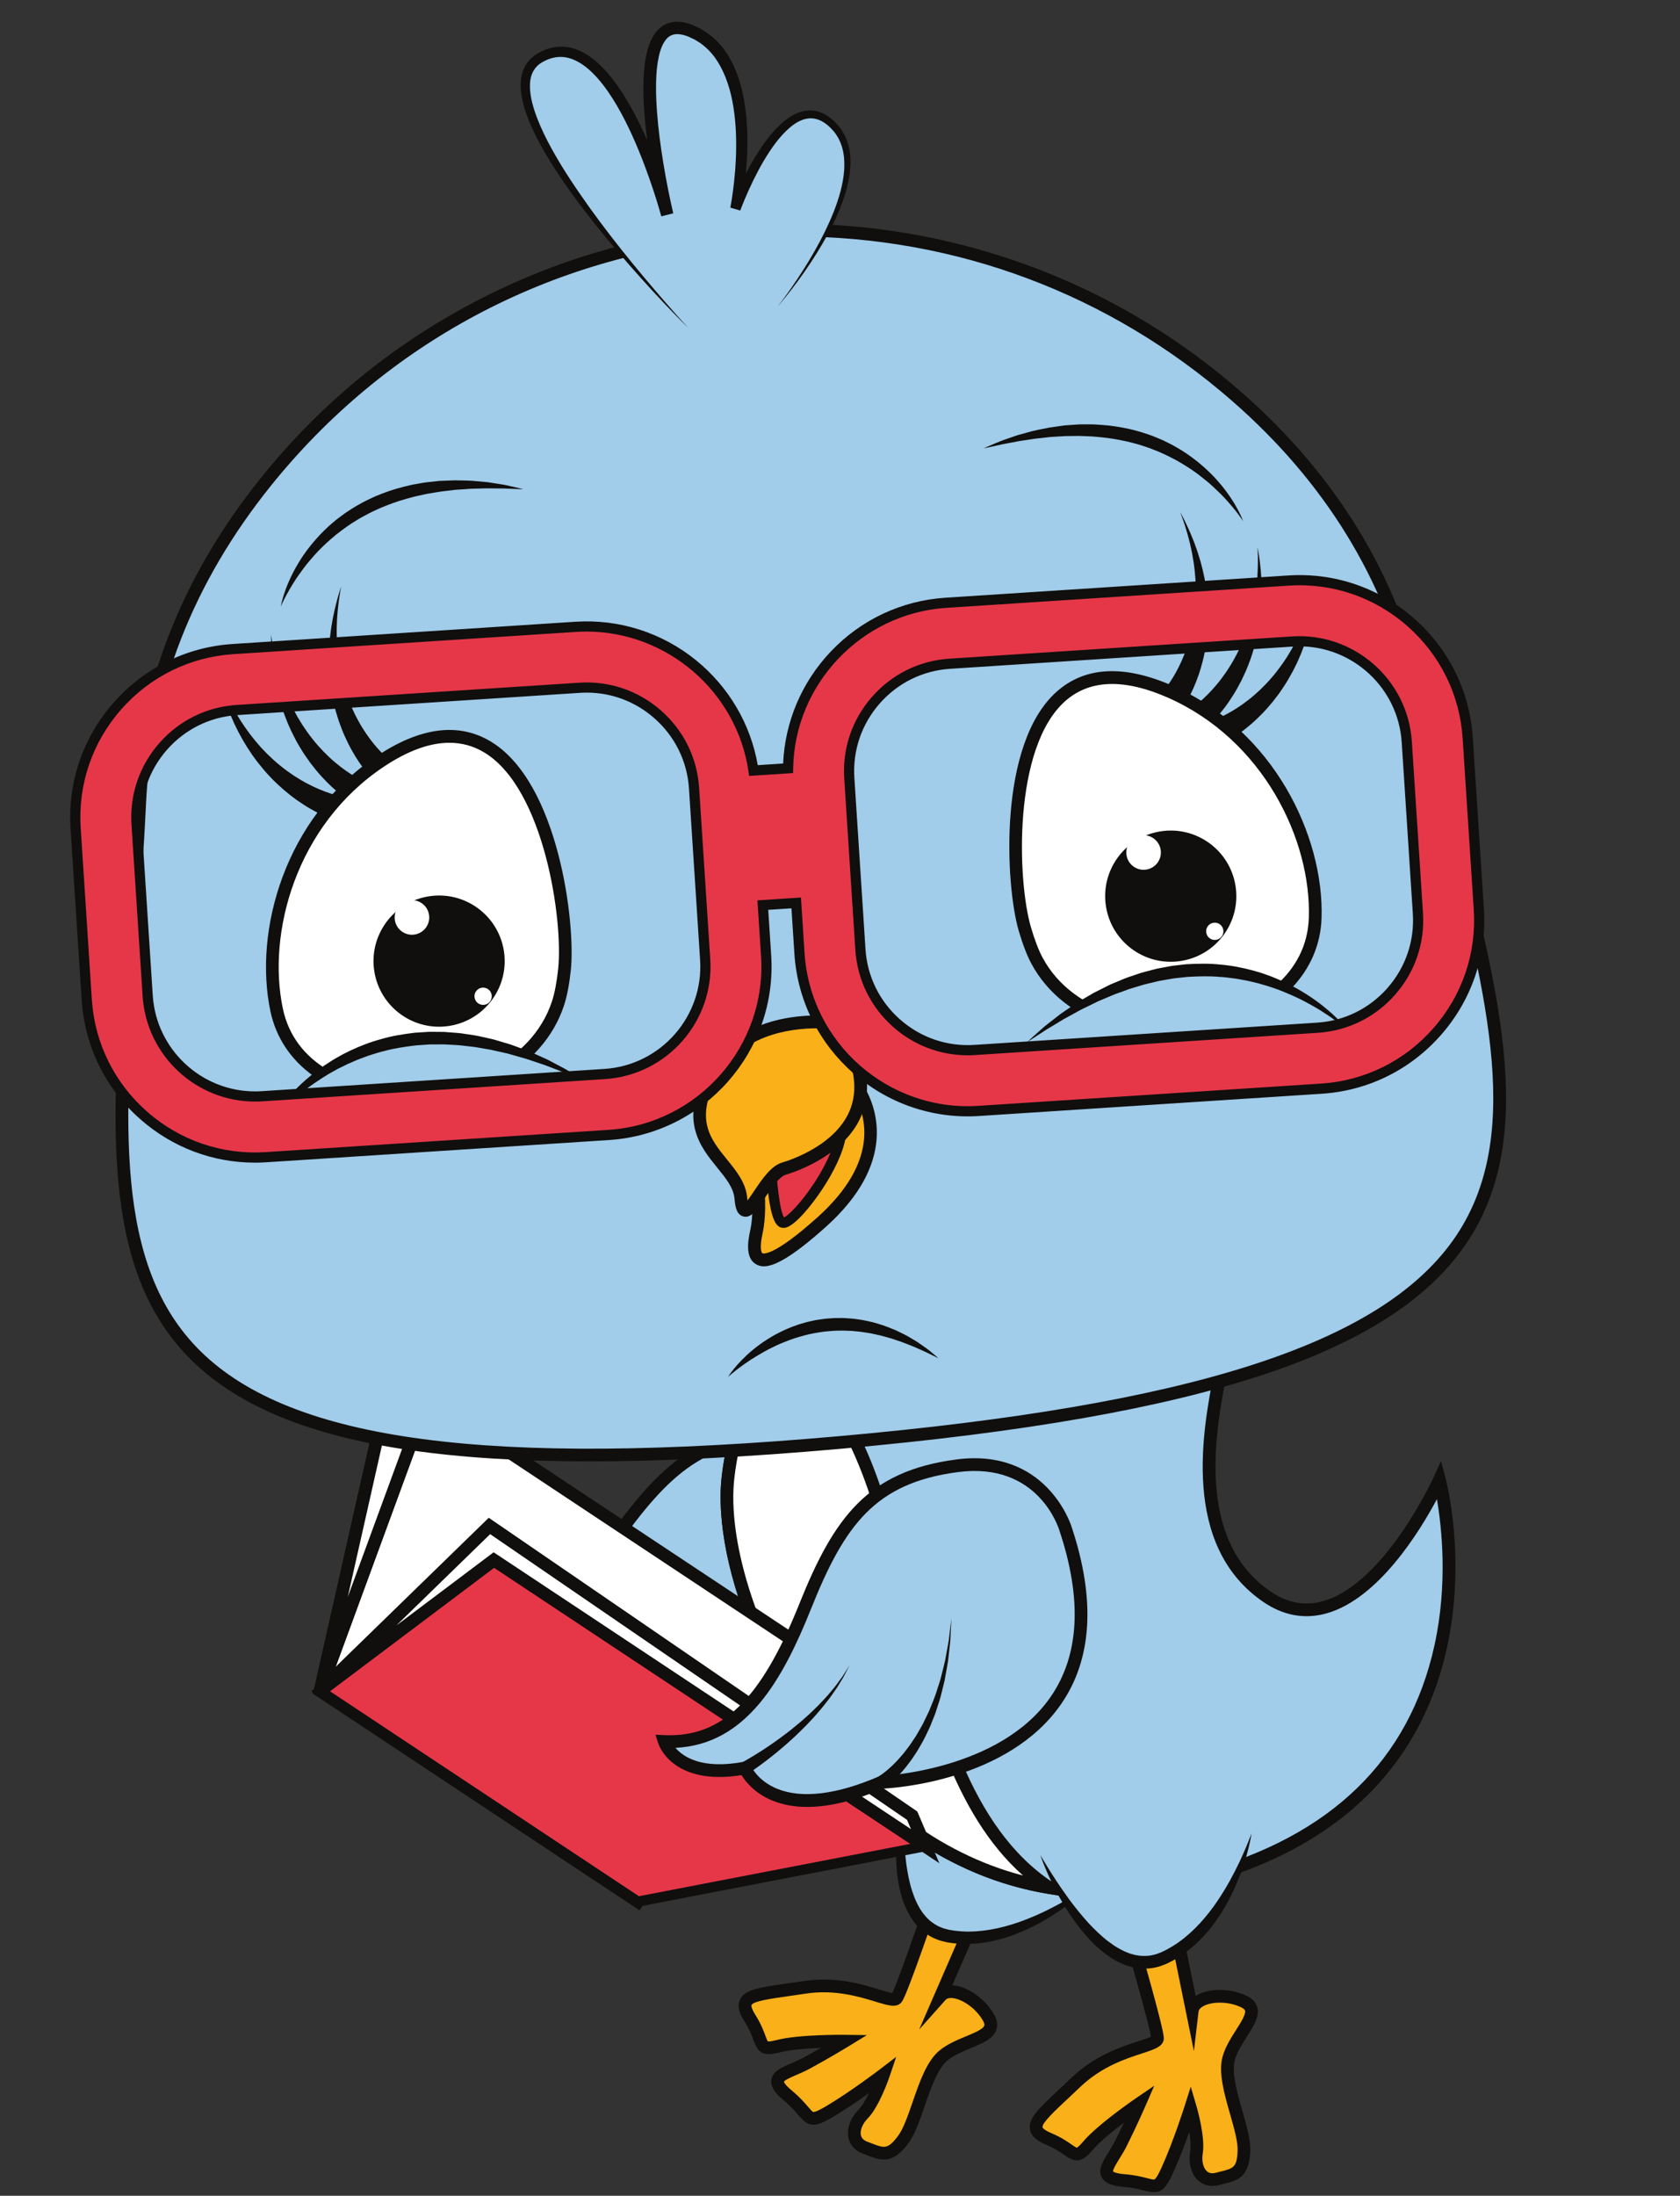 <?xml version="1.0" encoding="UTF-8"?><svg xmlns="http://www.w3.org/2000/svg" xmlns:xlink="http://www.w3.org/1999/xlink" height="1607.6" preserveAspectRatio="xMidYMid meet" version="1.0" viewBox="-51.4 -15.9 1230.3 1607.6" width="1230.3" zoomAndPan="magnify"><rect x="-51.4" y="-15.9" width="1230.3" height="1607.6" fill="#333333" stroke="none"/><defs><clipPath id="a"><path d="M 702 1385 L 870 1385 L 870 1589.039 L 702 1589.039 Z M 702 1385"/></clipPath><clipPath id="b"><path d="M 33 147 L 1051.531 147 L 1051.531 1055 L 33 1055 Z M 33 147"/></clipPath></defs><g><g id="change1_1"><path d="M 598.059 1100.461 C 598.059 1100.461 595.535 1043.859 531.984 1036.762 C 468.438 1029.66 437.465 1056.961 399.383 1109.969 C 361.297 1162.969 324.383 1195.719 275.48 1181.328 C 275.48 1181.328 277.496 1211.469 328.152 1214.391 C 328.152 1214.391 335.195 1263.109 422.52 1248.441 C 422.52 1248.441 613.172 1288.672 598.059 1100.461" fill="#a1ccea"/></g><g id="change2_2"><path d="M 422.613 1243.699 L 423.477 1243.891 C 424.324 1244.059 508.383 1261.102 557.836 1217.559 C 585.695 1193.031 597.668 1153.762 593.418 1100.84 L 593.406 1100.68 C 593.301 1098.531 590.152 1047.949 531.469 1041.391 C 470.797 1034.609 441.75 1058.98 403.16 1112.68 C 374.102 1153.129 341.363 1189.391 298.168 1189.391 C 293.027 1189.391 287.746 1188.879 282.301 1187.801 C 286.266 1195.719 297.391 1207.949 328.422 1209.738 L 332.219 1209.961 L 332.762 1213.719 C 332.836 1214.172 334.789 1225.68 347.695 1234.961 C 363.418 1246.27 389.023 1249.352 421.746 1243.852 Z M 463.438 1256.82 C 442.473 1256.82 426.484 1253.969 422.434 1253.18 C 386.914 1259.012 359.844 1255.359 341.953 1242.309 C 330.605 1234.02 326.137 1224.09 324.469 1218.801 C 273.629 1214.52 270.926 1183.012 270.836 1181.641 L 270.391 1174.969 L 276.797 1176.859 C 317.125 1188.73 351.547 1168.559 395.598 1107.25 C 435.48 1051.738 467.609 1024.871 532.504 1032.129 C 597.633 1039.41 602.48 1096.781 602.703 1100.109 C 607.195 1156.129 594.16 1198.012 563.957 1224.578 C 534.008 1250.93 493.582 1256.82 463.438 1256.82" fill="#100f0d"/></g><g id="change2_3"><path d="M 326.82 1209.922 C 326.82 1209.922 327.223 1209.82 327.98 1209.621 C 328.703 1209.441 329.781 1209.141 331.191 1208.738 C 333.984 1207.941 337.984 1206.719 342.738 1205.102 C 345.113 1204.27 347.691 1203.391 350.383 1202.359 C 353.094 1201.371 355.914 1200.23 358.828 1199.039 C 361.762 1197.879 364.699 1196.488 367.746 1195.18 C 370.73 1193.762 373.781 1192.34 376.781 1190.82 C 378.27 1190.031 379.758 1189.25 381.242 1188.469 C 382.734 1187.699 384.203 1186.898 385.621 1186.051 C 388.469 1184.359 391.355 1182.801 393.961 1181.02 C 396.594 1179.281 399.227 1177.691 401.516 1175.922 C 402.688 1175.059 403.828 1174.23 404.93 1173.422 C 406.043 1172.629 407.102 1171.84 408.055 1171 C 410.004 1169.371 411.789 1167.879 413.371 1166.559 C 414.922 1165.199 416.164 1163.891 417.246 1162.879 C 419.383 1160.809 420.602 1159.621 420.602 1159.621 C 420.602 1159.621 419.488 1160.91 417.535 1163.148 C 416.543 1164.262 415.406 1165.68 413.969 1167.18 C 412.492 1168.641 410.828 1170.289 409.012 1172.102 C 408.121 1173.02 407.125 1173.91 406.074 1174.809 C 405.031 1175.719 403.957 1176.66 402.848 1177.621 C 400.676 1179.621 398.172 1181.441 395.648 1183.43 C 393.152 1185.469 390.383 1187.289 387.633 1189.262 C 386.266 1190.25 384.844 1191.18 383.398 1192.09 C 381.961 1193.02 380.516 1193.941 379.07 1194.871 C 376.152 1196.68 373.18 1198.398 370.258 1200.102 C 367.281 1201.699 364.395 1203.379 361.508 1204.809 C 358.641 1206.281 355.859 1207.699 353.176 1208.941 C 350.516 1210.238 347.953 1211.359 345.594 1212.422 C 340.859 1214.5 336.855 1216.121 334.008 1217.191 C 332.602 1217.738 331.457 1218.148 330.66 1218.43 C 329.891 1218.711 329.484 1218.852 329.484 1218.852 L 326.82 1209.922" fill="#100f0d"/></g><g id="change2_4"><path d="M 421.078 1244.012 C 421.078 1244.012 421.648 1243.859 422.359 1243.602 C 423.074 1243.391 424.395 1242.852 425.949 1242.199 C 426.734 1241.84 427.609 1241.441 428.555 1241 C 429.504 1240.559 430.5 1239.98 431.586 1239.422 C 432.121 1239.129 432.68 1238.828 433.254 1238.531 C 433.809 1238.191 434.383 1237.84 434.973 1237.469 C 436.141 1236.738 437.422 1236.039 438.668 1235.16 C 439.918 1234.289 441.219 1233.379 442.566 1232.43 C 443.941 1231.52 445.211 1230.371 446.602 1229.289 C 449.422 1227.18 452.078 1224.559 454.941 1221.969 C 456.379 1220.68 457.656 1219.18 459.055 1217.762 C 459.742 1217.039 460.434 1216.309 461.129 1215.578 C 461.836 1214.859 462.531 1214.121 463.16 1213.32 C 464.465 1211.738 465.777 1210.16 467.094 1208.57 L 469.074 1206.172 L 470.895 1203.641 C 473.289 1200.238 475.871 1196.949 477.93 1193.391 C 479.016 1191.641 480.09 1189.91 481.152 1188.191 C 481.676 1187.328 482.238 1186.488 482.719 1185.621 C 483.188 1184.738 483.652 1183.871 484.109 1183 C 485.934 1179.531 487.777 1176.199 489.387 1172.969 C 490.867 1169.672 492.27 1166.559 493.562 1163.691 C 494.207 1162.25 494.824 1160.859 495.414 1159.551 C 495.922 1158.199 496.398 1156.93 496.852 1155.73 C 497.754 1153.32 498.543 1151.23 499.191 1149.5 C 500.492 1146.051 501.234 1144.07 501.234 1144.07 C 501.234 1144.07 500.629 1146.09 499.57 1149.629 C 499.043 1151.398 498.398 1153.551 497.66 1156.012 C 497.293 1157.25 496.898 1158.559 496.484 1159.949 C 495.984 1161.309 495.465 1162.73 494.918 1164.219 C 493.816 1167.199 492.621 1170.43 491.363 1173.84 C 489.965 1177.211 488.34 1180.691 486.738 1184.34 C 486.332 1185.25 485.922 1186.172 485.508 1187.09 C 485.082 1188.012 484.574 1188.898 484.105 1189.809 C 483.145 1191.629 482.172 1193.461 481.191 1195.32 C 479.344 1199.09 476.945 1202.629 474.727 1206.289 L 473.035 1209.02 L 471.172 1211.621 C 469.922 1213.359 468.68 1215.09 467.445 1216.801 C 466.848 1217.68 466.184 1218.5 465.504 1219.301 C 464.836 1220.102 464.168 1220.91 463.508 1221.711 C 462.156 1223.289 460.926 1224.941 459.52 1226.398 C 456.719 1229.32 454.102 1232.262 451.277 1234.711 C 449.883 1235.949 448.617 1237.262 447.219 1238.34 C 445.844 1239.449 444.516 1240.52 443.242 1241.551 C 441.969 1242.59 440.637 1243.441 439.422 1244.328 C 438.809 1244.762 438.211 1245.191 437.633 1245.602 C 437.023 1245.98 436.438 1246.352 435.867 1246.711 C 434.715 1247.41 433.664 1248.109 432.637 1248.691 C 431.602 1249.25 430.648 1249.77 429.789 1250.238 C 428.93 1250.711 428.102 1251.07 427.41 1251.41 C 426.734 1251.75 426.078 1252.031 425.523 1252.25 C 424.398 1252.719 423.961 1252.871 423.961 1252.871 L 421.078 1244.012" fill="#100f0d"/></g><g id="change3_1"><path d="M 632.746 1372.012 C 632.746 1372.012 609.273 1441.238 605.355 1446.828 C 601.438 1452.43 574.477 1433.551 538 1439.078 C 501.52 1444.621 486.719 1444.102 497.852 1461.762 C 508.988 1479.422 502.629 1486.328 518.398 1482.219 C 534.172 1478.102 567.238 1478.52 567.238 1478.52 C 567.238 1478.52 553.961 1486.648 539.305 1494.59 C 524.652 1502.52 507.914 1503.68 525.664 1518.391 C 543.414 1533.102 538.07 1540.73 556.234 1529.949 C 574.402 1519.172 595.621 1502.949 595.621 1502.949 C 595.621 1502.949 588.594 1523.801 580.656 1531.891 C 572.719 1539.98 570.883 1552.34 582.328 1556.559 C 593.773 1560.789 599.367 1564.711 609.852 1550.82 C 620.336 1536.941 625.129 1500.871 639.527 1488.969 C 653.93 1477.07 681.023 1476.328 672.57 1461.309 C 664.113 1446.289 644.684 1437.23 637.609 1445.172 L 666.168 1379.5" fill="#f9b019"/></g><g id="change2_5"><path d="M 595.844 1565.172 C 591.773 1565.172 587.812 1563.648 583.605 1562.031 C 582.684 1561.672 581.723 1561.301 580.715 1560.93 C 574.973 1558.809 571.152 1554.711 569.961 1549.391 C 568.469 1542.73 571.293 1534.781 577.332 1528.629 C 579.973 1525.93 582.66 1521.309 584.988 1516.531 C 577.418 1521.922 567.691 1528.559 558.613 1533.949 C 544.461 1542.352 540.684 1541.27 533.188 1532.512 C 530.766 1529.691 527.754 1526.172 522.691 1521.98 C 517.938 1518.039 512.586 1512.75 513.441 1506.801 C 514.336 1500.602 520.754 1497.84 528.188 1494.641 C 531.121 1493.379 534.156 1492.078 537.09 1490.488 C 541.52 1488.09 545.844 1485.66 549.707 1483.449 C 539.551 1483.828 527.273 1484.711 519.578 1486.719 C 506.52 1490.129 503.566 1486.391 500.336 1477.66 C 499.047 1474.18 497.441 1469.84 493.914 1464.238 C 490.996 1459.621 487.973 1453.609 490.512 1448.121 C 493.961 1440.672 504.395 1439.191 525.188 1436.238 C 528.91 1435.711 532.953 1435.141 537.301 1434.48 C 560.617 1430.941 579.77 1436.789 592.445 1440.672 C 595.898 1441.719 600.078 1443 602.062 1443.211 C 605.484 1436.219 617.812 1401.551 628.336 1370.512 L 637.156 1373.5 C 633.203 1385.172 613.262 1443.66 609.172 1449.512 C 605.699 1454.461 599.344 1452.512 589.727 1449.57 C 577.855 1445.949 559.918 1440.469 538.699 1443.691 C 534.316 1444.352 530.246 1444.93 526.496 1445.461 C 513.609 1447.289 500.285 1449.18 498.965 1452.039 C 498.891 1452.199 498.328 1453.781 501.793 1459.281 C 505.84 1465.699 507.707 1470.738 509.07 1474.43 C 509.707 1476.141 510.496 1478.27 510.957 1478.691 C 511.062 1478.711 512.242 1479.012 517.227 1477.711 C 533.418 1473.48 565.926 1473.84 567.301 1473.859 L 583.426 1474.059 L 569.676 1482.488 C 569.539 1482.57 556.117 1490.781 541.523 1498.68 C 538.223 1500.469 534.844 1501.922 531.867 1503.199 C 528.512 1504.648 523.477 1506.809 522.68 1508.141 C 522.773 1508.539 523.48 1510.531 528.637 1514.801 C 534.312 1519.512 537.75 1523.52 540.258 1526.449 C 541.875 1528.34 543.547 1530.289 544.258 1530.352 C 546.066 1530.531 551.949 1527.078 553.859 1525.941 C 571.57 1515.43 592.582 1499.41 592.789 1499.25 L 604.902 1489.988 L 600.035 1504.43 C 599.734 1505.32 592.566 1526.398 583.98 1535.148 C 580.246 1538.949 578.266 1543.859 579.051 1547.352 C 579.551 1549.578 581.148 1551.16 583.938 1552.191 C 584.988 1552.578 585.988 1552.961 586.949 1553.328 C 596.215 1556.898 598.707 1557.852 606.137 1548.02 C 610.16 1542.68 613.453 1533.141 616.945 1523.031 C 622.031 1508.281 627.293 1493.039 636.562 1485.379 C 642.309 1480.629 649.613 1477.609 656.062 1474.941 C 661.891 1472.52 668.5 1469.781 669.41 1467.148 C 669.754 1466.148 669.113 1464.672 668.512 1463.602 C 663.168 1454.109 653.012 1447.68 646.281 1446.961 C 644.602 1446.77 642.344 1446.859 641.086 1448.262 L 621.75 1469.949 L 661.898 1377.641 L 670.438 1381.352 L 645.98 1437.59 C 646.41 1437.609 646.844 1437.648 647.281 1437.691 C 657.98 1438.852 670.32 1447.82 676.629 1459.031 C 678.867 1463.012 679.398 1466.762 678.215 1470.191 C 675.938 1476.781 668.379 1479.922 659.625 1483.539 C 653.5 1486.078 647.164 1488.699 642.496 1492.559 C 635.246 1498.551 630.199 1513.172 625.75 1526.07 C 622.012 1536.891 618.484 1547.121 613.57 1553.629 C 606.906 1562.461 601.277 1565.172 595.844 1565.172" fill="#100f0d"/></g><g id="change1_2"><path d="M 611.988 1287.91 C 611.988 1287.91 591.371 1391.75 642.641 1401.5 C 693.91 1411.262 747.707 1363.641 747.707 1363.641" fill="#a1ccea"/></g><g id="change2_6"><path d="M 611.988 1287.91 C 611.988 1287.91 611.91 1288.871 611.762 1290.648 C 611.605 1292.441 611.461 1295.059 611.242 1298.379 C 611.031 1301.711 610.887 1305.75 610.73 1310.371 C 610.605 1314.988 610.566 1320.191 610.652 1325.852 C 610.781 1331.5 611.125 1337.602 611.738 1343.988 C 612.391 1350.359 613.473 1357.02 615.16 1363.648 C 616.008 1366.969 617.09 1370.238 618.324 1373.461 C 619.004 1375.031 619.695 1376.609 620.457 1378.141 C 621.316 1379.609 622 1381.211 623.008 1382.559 L 624.414 1384.68 L 626.016 1386.609 L 626.812 1387.578 C 627.082 1387.898 627.406 1388.148 627.695 1388.449 L 629.473 1390.18 C 632.031 1392.219 634.719 1394.141 637.844 1395.219 C 639.324 1395.93 640.969 1396.262 642.57 1396.699 L 643.172 1396.859 L 643.473 1396.941 C 643.527 1396.949 643.238 1396.898 643.402 1396.93 L 643.492 1396.949 L 643.668 1396.969 L 645.074 1397.199 L 647.887 1397.648 C 649.66 1397.82 651.309 1398 653.066 1398.129 C 654.848 1398.16 656.617 1398.352 658.398 1398.262 C 665.496 1398.191 672.531 1397.281 679.258 1395.789 C 685.984 1394.289 692.418 1392.289 698.41 1390.031 C 704.387 1387.738 709.969 1385.289 715.043 1382.82 C 720.098 1380.32 724.684 1377.871 728.691 1375.59 C 732.684 1373.281 736.148 1371.211 738.961 1369.43 C 741.758 1367.629 743.969 1366.219 745.441 1365.199 C 746.918 1364.18 747.707 1363.641 747.707 1363.641 C 747.707 1363.641 747.062 1364.352 745.781 1365.609 C 744.492 1366.859 742.609 1368.719 740.07 1370.91 C 737.535 1373.121 734.414 1375.762 730.656 1378.57 C 726.91 1381.398 722.578 1384.469 717.633 1387.5 C 712.703 1390.559 707.199 1393.66 701.102 1396.441 C 695.02 1399.238 688.402 1401.891 681.246 1403.809 C 674.109 1405.738 666.461 1407.07 658.559 1407.289 C 656.59 1407.43 654.594 1407.281 652.598 1407.27 C 650.594 1407.191 648.465 1406.98 646.465 1406.77 L 643.648 1406.34 L 642.238 1406.129 L 641.73 1406.039 L 641.34 1405.949 L 640.559 1405.75 C 638.48 1405.219 636.379 1404.781 634.391 1403.859 C 630.305 1402.379 626.668 1399.84 623.367 1397.102 C 621.875 1395.578 620.215 1394.18 618.992 1392.469 L 617.051 1389.988 L 615.383 1387.379 C 611.012 1380.379 608.672 1372.789 607.141 1365.52 C 605.605 1358.23 605.039 1351.121 604.824 1344.441 C 604.59 1337.75 604.879 1331.461 605.332 1325.691 C 605.758 1319.922 606.477 1314.672 607.195 1310.039 C 607.895 1305.41 608.707 1301.41 609.414 1298.129 C 610.109 1294.852 610.789 1292.301 611.238 1290.559 C 611.699 1288.828 611.988 1287.91 611.988 1287.91" fill="#100f0d"/></g><g id="change1_3"><path d="M 735.203 940.551 C 727.77 940.031 502.449 882.105 481.727 1065.922 C 470.008 1169.852 594.926 1422.988 829.094 1359.031 C 1063.262 1295.07 1002.73 1067.539 1002.73 1067.539 C 1002.73 1067.539 943.148 1198.781 876.312 1153.031 C 809.473 1107.281 840.961 1003.961 844.828 975.281 C 848.699 946.605 735.203 940.551 735.203 940.551" fill="#a1ccea"/></g><g id="change2_7"><path d="M 652.82 936.234 C 605.809 936.234 566.586 946.621 538.773 966.969 C 508.977 988.77 491.34 1022.238 486.355 1066.441 C 482.938 1096.738 491.82 1139.91 510.113 1181.922 C 530.969 1229.82 562.555 1273.41 599.051 1304.672 C 644.434 1343.531 720.961 1383.738 827.867 1354.539 C 923.047 1328.539 980.656 1272.719 999.105 1188.641 C 1009 1143.539 1004.371 1101.922 1000.879 1081.66 C 988.414 1105.07 958.074 1154.68 919.945 1165.32 C 903.965 1169.789 888.395 1166.941 873.68 1156.871 C 813.051 1115.371 829.637 1030.129 837.609 989.164 C 838.742 983.316 839.727 978.27 840.215 974.656 C 840.367 973.52 840.348 971.734 838.398 969.379 C 825.141 953.371 759.23 946.5 734.953 945.203 L 734.879 945.199 C 734.129 945.145 733.121 944.949 730.059 944.348 C 702.625 938.922 676.711 936.234 652.82 936.234 Z M 756.113 1373.891 C 683.305 1373.898 628.809 1342.422 592.992 1311.738 C 512.066 1242.441 469.824 1129.91 477.098 1065.398 C 482.387 1018.5 501.285 982.855 533.273 959.449 C 577.348 927.207 647.871 918.598 731.863 935.207 C 733.445 935.52 735.086 935.844 735.555 935.906 C 745.402 936.438 827.391 941.488 845.57 963.438 C 848.695 967.215 850.035 971.523 849.445 975.902 C 848.922 979.785 847.914 984.957 846.75 990.941 C 839.16 1029.961 823.359 1111.141 878.941 1149.18 C 891.449 1157.75 904.047 1160.09 917.441 1156.352 C 962.559 1143.762 998.137 1066.398 998.492 1065.609 L 1003.879 1053.738 L 1007.23 1066.34 C 1007.859 1068.711 1022.488 1125.059 1008.281 1190.289 C 999.895 1228.762 983.141 1262.18 958.48 1289.609 C 927.73 1323.828 884.609 1348.691 830.324 1363.52 C 803.781 1370.77 779.035 1373.891 756.113 1373.891" fill="#100f0d"/></g><g id="change3_2"><path d="M 775.734 1399.23 C 775.734 1399.23 796.227 1469.398 796.227 1476.238 C 796.227 1483.07 763.312 1483.07 736.609 1508.531 C 709.906 1533.988 697.488 1542.059 716.738 1550.129 C 735.988 1558.211 734.746 1567.52 745.305 1555.102 C 755.859 1542.68 783.184 1524.051 783.184 1524.051 C 783.184 1524.051 776.977 1538.328 769.523 1553.238 C 762.07 1568.141 749.031 1578.699 772.008 1580.559 C 794.984 1582.43 794.984 1591.738 803.68 1572.488 C 812.371 1553.238 820.445 1527.781 820.445 1527.781 C 820.445 1527.781 826.656 1548.891 824.793 1560.07 C 822.93 1571.25 828.52 1582.43 840.316 1579.32 C 852.117 1576.219 858.945 1576.219 859.566 1558.828 C 860.188 1541.441 843.422 1509.148 848.391 1491.141 C 853.355 1473.129 875.125 1456.98 859.586 1449.531 C 844.043 1442.078 822.93 1445.809 821.688 1456.359 L 807.402 1386.191" fill="#f9b019"/></g><g clip-path="url(#a)" id="change2_1"><path d="M 793.77 1589.039 C 791.66 1589.039 789.227 1588.57 786.266 1587.809 C 782.664 1586.891 778.184 1585.738 771.629 1585.211 C 765.473 1584.711 758.059 1583.441 755.348 1578.078 C 752.52 1572.488 756.195 1566.551 760.449 1559.672 C 762.129 1556.949 763.867 1554.141 765.359 1551.16 C 767.613 1546.648 769.758 1542.18 771.652 1538.148 C 763.555 1544.289 754.004 1552.059 748.852 1558.121 C 740.109 1568.398 735.551 1567.031 727.895 1561.73 C 724.84 1559.621 721.039 1556.988 714.938 1554.43 C 709.895 1552.309 703.969 1549.121 702.902 1543.18 C 701.453 1535.102 709.148 1527.891 724.484 1513.551 C 727.23 1510.98 730.211 1508.191 733.395 1505.16 C 750.465 1488.879 769.512 1482.691 782.113 1478.59 C 785.551 1477.469 789.703 1476.121 791.445 1475.148 C 790.242 1467.469 780.449 1431.988 771.262 1400.539 L 780.203 1397.93 C 783.656 1409.75 800.883 1469.102 800.883 1476.23 C 800.883 1482.281 794.562 1484.328 784.996 1487.449 C 773.191 1491.281 755.359 1497.09 739.824 1511.898 C 736.617 1514.949 733.617 1517.762 730.848 1520.352 C 721.344 1529.238 711.516 1538.441 712.07 1541.531 C 712.102 1541.711 712.551 1543.328 718.539 1545.84 C 725.539 1548.77 729.965 1551.84 733.195 1554.07 C 734.695 1555.109 736.566 1556.398 737.184 1556.48 C 737.281 1556.441 738.422 1556.012 741.754 1552.09 C 752.594 1539.328 779.426 1520.98 780.562 1520.199 L 793.887 1511.121 L 787.457 1525.91 C 787.395 1526.051 781.109 1540.48 773.688 1555.32 C 772.012 1558.68 770.078 1561.801 768.371 1564.559 C 766.453 1567.672 763.57 1572.328 763.684 1573.879 C 763.988 1574.148 765.715 1575.379 772.383 1575.922 C 779.73 1576.52 784.848 1577.828 788.586 1578.789 C 790.992 1579.41 793.48 1580.039 794.098 1579.691 C 795.738 1578.75 798.52 1572.602 799.434 1570.57 C 807.91 1551.801 815.926 1526.621 816.004 1526.371 L 820.613 1511.84 L 824.914 1526.461 C 825.18 1527.371 831.402 1548.738 829.387 1560.828 C 828.512 1566.09 829.699 1571.238 832.348 1573.66 C 834.035 1575.191 836.254 1575.578 839.133 1574.82 C 840.211 1574.531 841.25 1574.27 842.25 1574.02 C 851.883 1571.629 854.473 1570.98 854.914 1558.66 C 855.152 1551.98 852.375 1542.27 849.434 1531.988 C 845.141 1517 840.703 1501.488 843.902 1489.898 C 845.883 1482.719 850.129 1476.051 853.879 1470.16 C 857.27 1464.84 861.113 1458.801 860.348 1456.129 C 860.055 1455.109 858.676 1454.262 857.57 1453.73 C 847.754 1449.02 835.75 1449.59 829.816 1452.852 C 828.34 1453.672 826.531 1455.031 826.312 1456.91 L 822.914 1485.75 L 802.84 1387.121 L 811.969 1385.262 L 824.199 1445.359 C 824.562 1445.129 824.938 1444.91 825.324 1444.691 C 834.754 1439.512 850.008 1439.77 861.598 1445.328 C 865.715 1447.309 868.305 1450.078 869.305 1453.57 C 871.219 1460.27 866.824 1467.172 861.734 1475.16 C 858.176 1480.762 854.488 1486.539 852.879 1492.379 C 850.379 1501.441 854.633 1516.309 858.387 1529.43 C 861.535 1540.441 864.512 1550.84 864.223 1558.988 C 863.531 1578.328 854.711 1580.52 844.5 1583.059 C 843.539 1583.301 842.539 1583.551 841.504 1583.828 C 835.582 1585.379 830.102 1584.219 826.074 1580.539 C 821.031 1575.941 818.781 1567.809 820.195 1559.301 C 820.816 1555.59 820.363 1550.262 819.523 1545.012 C 816.418 1553.77 812.27 1564.789 807.922 1574.41 C 802.945 1585.43 799.617 1589.039 793.77 1589.039" fill="#100f0d"/></g><g id="change4_1"><path d="M 517.027 980.363 C 499.023 1000.34 486.004 1027.961 481.727 1065.922 C 472.047 1151.762 555.57 1339.352 716.855 1366.051 C 592.562 1283.512 628.793 1020.121 517.027 980.363" fill="#fff"/></g><g id="change2_8"><path d="M 518.398 985.863 C 500.84 1006.441 490.066 1033.531 486.355 1066.441 C 481.266 1111.57 502.453 1179.559 539.078 1235.609 C 580.211 1298.57 635.992 1341.141 697.797 1357.238 C 646.391 1311.711 626.633 1233.309 607.465 1157.27 C 587.934 1079.762 569.465 1006.48 518.398 985.863 Z M 737.539 1374.199 L 716.094 1370.648 C 643.844 1358.68 578.211 1312.539 531.277 1240.711 C 493.559 1182.969 471.785 1112.52 477.098 1065.398 C 481.176 1029.23 493.445 999.566 513.57 977.242 L 515.656 974.93 L 518.59 975.977 C 576.578 996.602 595.969 1073.539 616.496 1154.988 C 637.156 1236.961 658.52 1321.719 719.43 1362.172 L 737.539 1374.199" fill="#100f0d"/></g><g id="change1_4"><path d="M 710.484 1342.262 C 710.484 1342.262 753.172 1439.141 800.758 1417.711 C 848.344 1396.289 865.094 1326.43 865.094 1326.43" fill="#a1ccea"/></g><g id="change2_9"><path d="M 710.484 1342.262 C 710.484 1342.262 710.965 1343.09 711.871 1344.641 C 712.766 1346.191 714.152 1348.422 715.879 1351.27 C 717.613 1354.109 719.816 1357.5 722.336 1361.379 C 724.887 1365.23 727.844 1369.52 731.156 1374.102 C 734.504 1378.66 738.285 1383.461 742.449 1388.328 C 746.641 1393.18 751.348 1398.012 756.531 1402.48 C 759.129 1404.711 761.891 1406.77 764.75 1408.691 C 766.211 1409.59 767.684 1410.488 769.188 1411.309 C 770.73 1412.012 772.211 1412.941 773.812 1413.461 L 776.18 1414.391 L 778.598 1415.051 L 779.805 1415.391 C 780.211 1415.488 780.621 1415.52 781.027 1415.59 L 783.477 1415.988 C 786.738 1416.191 790.047 1416.23 793.223 1415.32 C 794.848 1415.059 796.383 1414.379 797.945 1413.82 L 798.527 1413.609 L 798.82 1413.5 C 798.875 1413.48 798.609 1413.609 798.762 1413.531 L 798.84 1413.488 L 799 1413.422 L 800.281 1412.789 L 802.844 1411.551 C 804.398 1410.672 805.848 1409.871 807.363 1408.969 C 808.84 1407.969 810.395 1407.109 811.805 1406.02 C 817.578 1401.891 822.816 1397.102 827.473 1392.031 C 832.121 1386.941 836.242 1381.609 839.855 1376.32 C 843.434 1371.012 846.602 1365.809 849.34 1360.871 C 852.043 1355.922 854.398 1351.289 856.375 1347.121 C 858.32 1342.941 859.969 1339.262 861.246 1336.191 C 862.512 1333.109 863.508 1330.68 864.133 1329 C 864.758 1327.32 865.094 1326.43 865.094 1326.43 C 865.094 1326.43 864.973 1327.379 864.648 1329.148 C 864.309 1330.91 863.828 1333.512 863.008 1336.762 C 862.199 1340.02 861.16 1343.98 859.688 1348.43 C 858.246 1352.898 856.461 1357.898 854.148 1363.219 C 851.867 1368.559 849.137 1374.25 845.738 1380.031 C 842.363 1385.809 838.465 1391.781 833.703 1397.449 C 828.965 1403.129 823.465 1408.609 817.117 1413.328 C 815.582 1414.559 813.859 1415.59 812.227 1416.73 C 810.531 1417.809 808.668 1418.852 806.914 1419.84 L 804.359 1421.102 L 803.082 1421.73 L 802.617 1421.961 L 802.242 1422.102 L 801.492 1422.391 C 799.484 1423.148 797.508 1423.988 795.355 1424.379 C 791.156 1425.512 786.719 1425.512 782.449 1425.172 C 780.352 1424.781 778.188 1424.578 776.203 1423.879 L 773.191 1422.969 L 770.328 1421.789 C 762.73 1418.559 756.461 1413.68 751.035 1408.609 C 745.594 1403.52 741.059 1398.02 737.047 1392.672 C 733.016 1387.328 729.645 1382.012 726.703 1377.02 C 723.742 1372.051 721.32 1367.34 719.258 1363.129 C 717.172 1358.941 715.539 1355.199 714.242 1352.109 C 712.926 1349.02 712.02 1346.539 711.391 1344.859 C 710.773 1343.18 710.484 1342.262 710.484 1342.262" fill="#100f0d"/></g><g id="change4_2"><path d="M 183.008 1222 L 261.719 1007.578 L 540.512 1192.48 L 415.684 1376.32 L 183.008 1222" fill="#fff"/></g><g id="change2_10"><path d="M 188.648 1220.148 L 414.418 1369.891 L 534.012 1193.762 L 264.059 1014.719 Z M 416.949 1382.75 L 177.367 1223.852 L 259.379 1000.441 L 547.008 1191.199 L 416.949 1382.75" fill="#100f0d"/></g><g id="change5_1"><path d="M 310.266 1126.27 L 626.129 1335.762 L 415.684 1376.32 L 183.008 1222 L 310.266 1126.27" fill="#e63749"/></g><g id="change2_11"><path d="M 189.461 1221.809 L 416.473 1372.371 L 616.473 1333.82 L 310.398 1130.828 Z M 414.895 1380.27 L 176.555 1222.191 L 310.129 1121.711 L 635.785 1337.691 L 414.895 1380.27" fill="#100f0d"/></g><g id="change4_3"><path d="M 183.008 1222 L 261.719 1007.578 L 224.578 1037.621 Z M 183.008 1222" fill="#fff"/></g><g id="change2_12"><path d="M 228.766 1040.219 L 203.277 1153.27 L 251.535 1021.809 Z M 187.383 1223.609 L 178.465 1220.98 L 220.391 1035.02 L 271.902 993.355 L 187.383 1223.609" fill="#100f0d"/></g><g id="change4_4"><path d="M 183.008 1222 L 307.039 1101.301 L 616.602 1313.41 L 626.129 1335.762 L 310.266 1126.27 L 183.008 1222" fill="#fff"/></g><g id="change2_13"><path d="M 310.094 1120.57 L 615.746 1323.281 L 612.848 1316.488 L 307.555 1107.301 L 238.828 1174.18 Z M 636.516 1348.23 L 310.434 1131.969 L 185.809 1225.719 L 179.762 1218.672 L 306.527 1095.309 L 309.676 1097.461 L 620.352 1310.34 L 636.516 1348.23" fill="#100f0d"/></g><g id="change1_5"><path d="M 728.879 1103.25 C 728.879 1103.25 712.859 1048.91 649.461 1057.25 C 586.062 1065.59 562.535 1099.52 538.27 1160.109 C 514.004 1220.699 486.016 1261.34 435.094 1259.09 C 435.094 1259.09 444.277 1287.871 494.152 1278.559 C 494.152 1278.559 512.672 1324.18 593.934 1289 C 593.934 1289 788.668 1282.352 728.879 1103.25" fill="#a1ccea"/></g><g id="change2_14"><path d="M 497.035 1273.281 L 498.469 1276.809 C 498.648 1277.23 503.301 1287.93 518.059 1293.852 C 536.035 1301.059 561.629 1297.91 592.082 1284.73 L 592.891 1284.379 L 593.77 1284.34 C 594.633 1284.32 680.328 1280.699 717.898 1226.578 C 739.066 1196.09 741.273 1155.09 724.461 1104.73 L 724.41 1104.57 C 723.77 1102.43 708.559 1054.16 650.066 1061.871 C 589.531 1069.828 567.18 1100.449 542.594 1161.84 C 521.875 1213.578 495.438 1261.32 443.266 1263.738 C 449.016 1270.48 462.734 1279.68 493.297 1273.98 Z M 539.742 1307.02 C 530.352 1307.02 521.844 1305.469 514.246 1302.359 C 501.242 1297.039 494.523 1288.461 491.633 1283.719 C 441.254 1291.75 431.074 1261.809 430.656 1260.512 L 428.625 1254.141 L 435.301 1254.441 C 477.344 1256.281 505.883 1228.461 533.945 1158.379 C 559.359 1094.922 584.105 1061.148 648.852 1052.629 C 713.789 1044.09 732.285 1098.609 733.301 1101.789 C 751.094 1155.109 748.48 1198.891 725.523 1231.93 C 686.938 1287.469 605.035 1293.129 594.988 1293.621 C 574.164 1302.539 555.688 1307.02 539.742 1307.02" fill="#100f0d"/></g><g id="change2_15"><path d="M 491.789 1274.551 C 491.789 1274.551 492.156 1274.352 492.844 1273.98 C 493.504 1273.621 494.48 1273.078 495.746 1272.352 C 498.273 1270.91 501.859 1268.762 506.09 1266.051 C 508.191 1264.68 510.488 1263.199 512.852 1261.551 C 515.246 1259.949 517.711 1258.16 520.254 1256.301 C 522.828 1254.48 525.344 1252.422 527.988 1250.422 C 530.547 1248.328 533.164 1246.211 535.715 1244.02 C 536.969 1242.898 538.227 1241.781 539.48 1240.672 C 540.742 1239.559 541.98 1238.441 543.152 1237.27 C 545.508 1234.949 547.938 1232.738 550.043 1230.391 C 552.184 1228.07 554.355 1225.898 556.156 1223.629 C 557.09 1222.52 557.996 1221.43 558.871 1220.391 C 559.762 1219.352 560.602 1218.32 561.324 1217.281 C 562.824 1215.238 564.199 1213.359 565.422 1211.699 C 566.602 1210 567.492 1208.441 568.301 1207.191 C 569.879 1204.672 570.777 1203.23 570.777 1203.23 C 570.777 1203.23 570.004 1204.738 568.648 1207.391 C 567.949 1208.699 567.188 1210.352 566.148 1212.148 C 565.066 1213.93 563.848 1215.93 562.516 1218.121 C 561.871 1219.23 561.121 1220.328 560.316 1221.449 C 559.52 1222.59 558.699 1223.762 557.859 1224.961 C 556.227 1227.422 554.234 1229.789 552.262 1232.328 C 550.328 1234.898 548.07 1237.328 545.875 1239.898 C 544.785 1241.199 543.629 1242.441 542.441 1243.672 C 541.27 1244.91 540.086 1246.16 538.906 1247.41 C 536.508 1249.859 534.031 1252.238 531.605 1254.602 C 529.098 1256.859 526.699 1259.191 524.242 1261.27 C 521.809 1263.379 519.449 1265.422 517.145 1267.281 C 514.871 1269.172 512.652 1270.879 510.617 1272.469 C 506.516 1275.621 503.016 1278.148 500.512 1279.879 C 499.273 1280.75 498.262 1281.43 497.559 1281.891 C 496.879 1282.34 496.516 1282.57 496.516 1282.57 L 491.789 1274.551" fill="#100f0d"/></g><g id="change2_16"><path d="M 591.469 1285.051 C 591.469 1285.051 591.988 1284.762 592.617 1284.34 C 593.262 1283.961 594.41 1283.121 595.766 1282.121 C 596.441 1281.578 597.191 1280.98 598.012 1280.328 C 598.824 1279.672 599.652 1278.871 600.57 1278.07 C 601.023 1277.66 601.492 1277.238 601.977 1276.801 C 602.438 1276.34 602.906 1275.859 603.395 1275.371 C 604.348 1274.371 605.426 1273.391 606.426 1272.238 C 607.43 1271.09 608.477 1269.891 609.559 1268.648 C 610.676 1267.441 611.629 1266.012 612.723 1264.629 C 614.949 1261.91 616.906 1258.73 619.066 1255.531 C 620.148 1253.93 621.031 1252.172 622.047 1250.449 C 622.543 1249.59 623.039 1248.711 623.539 1247.84 C 624.051 1246.969 624.547 1246.078 624.969 1245.148 C 625.855 1243.32 626.75 1241.461 627.648 1239.602 L 628.996 1236.801 L 630.156 1233.91 C 631.668 1230.039 633.387 1226.219 634.531 1222.27 C 635.164 1220.309 635.793 1218.371 636.414 1216.449 C 636.715 1215.488 637.059 1214.539 637.316 1213.578 C 637.559 1212.609 637.801 1211.648 638.039 1210.699 C 638.977 1206.891 639.969 1203.219 640.758 1199.699 C 641.406 1196.141 642.02 1192.781 642.586 1189.68 C 642.867 1188.129 643.137 1186.641 643.391 1185.219 C 643.559 1183.801 643.719 1182.441 643.871 1181.172 C 644.172 1178.621 644.434 1176.391 644.648 1174.559 C 645.082 1170.898 645.328 1168.801 645.328 1168.801 C 645.328 1168.801 645.227 1170.91 645.051 1174.59 C 644.961 1176.441 644.852 1178.68 644.727 1181.25 C 644.66 1182.539 644.598 1183.91 644.523 1185.352 C 644.367 1186.789 644.199 1188.301 644.027 1189.879 C 643.672 1193.031 643.289 1196.461 642.883 1200.07 C 642.336 1203.672 641.594 1207.449 640.91 1211.371 C 640.734 1212.352 640.555 1213.34 640.379 1214.34 C 640.184 1215.328 639.902 1216.309 639.664 1217.309 C 639.168 1219.309 638.664 1221.32 638.16 1223.359 C 637.27 1227.469 635.789 1231.48 634.512 1235.559 L 633.523 1238.621 L 632.34 1241.59 C 631.543 1243.578 630.75 1245.551 629.965 1247.512 C 629.594 1248.512 629.145 1249.461 628.676 1250.398 C 628.223 1251.34 627.77 1252.281 627.316 1253.219 C 626.383 1255.078 625.586 1256.98 624.57 1258.73 C 622.551 1262.238 620.715 1265.711 618.559 1268.77 C 617.504 1270.309 616.586 1271.891 615.488 1273.27 C 614.422 1274.68 613.391 1276.039 612.402 1277.34 C 611.41 1278.648 610.32 1279.801 609.359 1280.949 C 608.867 1281.52 608.387 1282.078 607.922 1282.621 C 607.426 1283.129 606.941 1283.629 606.477 1284.121 C 605.527 1285.078 604.676 1286.012 603.816 1286.809 C 602.945 1287.609 602.145 1288.34 601.426 1289.012 C 600.699 1289.672 599.98 1290.211 599.391 1290.711 C 598.82 1291.199 598.25 1291.629 597.762 1291.98 C 596.781 1292.711 596.395 1292.949 596.395 1292.949 L 591.469 1285.051" fill="#100f0d"/></g><g id="change1_6"><path d="M 986.094 489.32 C 965.109 397.41 914.922 327.32 853.93 274.09 C 642.797 89.84 318.449 118.621 143.062 337.18 C 92.398 400.32 55.336 478.148 50.867 572.32 C 35.234 901.934 -51.445 1094.781 563.688 1040.191 C 1178.82 985.594 1059.531 811.027 986.094 489.32" fill="#a1ccea"/></g><g clip-path="url(#b)" id="change2_37"><path d="M 530.246 157.23 C 515.41 157.23 500.488 157.891 485.504 159.219 C 351.043 171.148 230.719 235.391 146.695 340.09 C 90.172 410.531 59.496 488.738 55.52 572.539 C 53.859 607.562 51.422 640.723 49.062 672.789 C 39.301 805.582 31.59 910.469 95.48 973.402 C 162.25 1039.172 306.516 1058.328 563.273 1035.551 C 820.027 1012.762 958.672 968.484 1012.809 891.988 C 1064.621 818.789 1038.559 716.898 1005.559 587.898 C 997.594 556.75 989.355 524.539 981.555 490.359 C 962.883 408.559 918.91 336.98 850.867 277.602 C 760.992 199.172 648.523 157.23 530.246 157.23 Z M 380.691 1054.031 C 330.414 1054.031 286.812 1051.309 249.207 1045.859 C 175.492 1035.18 123.07 1013.648 88.945 980.039 C 21.984 914.082 29.836 807.301 39.773 672.105 C 42.125 640.098 44.562 607 46.215 572.102 C 50.285 486.289 81.648 406.27 139.434 334.262 C 182.66 280.391 235.43 236.93 296.277 205.078 C 354.922 174.379 418.309 155.828 484.68 149.941 C 551.055 144.051 616.719 151.148 679.848 171.039 C 745.352 191.68 804.949 225.172 856.988 270.578 C 926.551 331.281 971.516 404.531 990.633 488.281 C 998.41 522.352 1006.629 554.5 1014.59 585.59 C 1048.18 716.922 1074.711 820.652 1020.422 897.371 C 992.742 936.469 944.93 966.895 874.25 990.391 C 799.93 1015.09 698.48 1032.898 564.098 1044.82 C 494.914 1050.969 434.043 1054.031 380.691 1054.031" fill="#100f0d"/></g><g id="change3_3"><path d="M 498.324 818.578 C 498.324 818.578 508.176 860.465 502.52 886.047 C 496.863 911.629 507.426 917.312 550.34 878.805 C 593.258 840.297 590.734 804.945 577.836 782.707 C 564.934 760.469 498.324 818.578 498.324 818.578" fill="#f9b019"/></g><g id="change2_17"><path d="M 503.477 820.289 C 505.602 830.254 512.098 864.312 507.066 887.055 C 504.711 897.703 506.145 901.176 506.895 901.617 C 507.176 901.773 513.965 905.188 547.23 875.34 C 592.41 834.801 583.273 801.367 573.805 785.047 C 572.941 783.555 571.707 782.75 569.809 782.434 C 556.238 780.188 522.863 803.75 503.477 820.289 Z M 507.988 911.211 C 505.578 911.211 503.742 910.562 502.199 909.66 C 494.523 905.176 496.109 893.465 497.973 885.039 C 503.34 860.777 493.887 820.055 493.793 819.645 L 493.148 816.914 L 495.266 815.07 C 500.633 810.387 548.387 769.457 571.328 773.246 C 575.961 774.012 579.602 776.477 581.859 780.371 C 590.625 795.48 605.406 835.656 553.449 882.27 C 527.828 905.258 515.281 911.211 507.988 911.211" fill="#100f0d"/></g><g id="change5_2"><path d="M 512.68 826.156 C 512.68 826.156 513.934 878.75 522.195 879.352 C 530.461 879.953 565.992 833.586 564.73 809.273 C 563.469 784.961 512.68 826.156 512.68 826.156" fill="#e63749"/></g><g id="change2_18"><path d="M 516.453 827.906 C 517.059 848.25 519.656 871.027 522.816 875.426 C 525.969 873.918 534.965 865.23 544.719 850.414 C 555.406 834.172 561.496 818.863 561.012 809.469 C 560.848 806.324 559.719 805.824 559.352 805.656 C 552.758 802.727 530.438 816.82 516.453 827.906 Z M 522.414 883.086 C 522.246 883.086 522.082 883.078 521.926 883.066 C 516.953 882.707 513.133 877.438 510.633 852.906 C 509.285 839.691 508.957 826.375 508.953 826.242 L 508.91 824.414 L 510.332 823.262 C 516.656 818.129 548.879 792.84 562.383 798.852 C 564.969 800.004 568.121 802.715 568.453 809.082 C 569.539 830.02 546.727 863.406 533.648 876.215 C 527.652 882.09 524.477 883.086 522.414 883.086" fill="#100f0d"/></g><g id="change3_4"><path d="M 562.039 733.207 C 562.039 733.207 495.164 722.457 468.98 772.414 C 442.797 822.367 488.879 834.309 491.156 861.496 C 493.434 888.68 507.688 844.137 522.625 839.723 C 537.559 835.305 611.613 808.148 562.039 733.207" fill="#f9b019"/></g><g id="change2_19"><path d="M 547.184 736.945 C 526.953 736.945 490.281 741.801 473.105 774.574 C 457.578 804.195 469.008 818.262 481.109 833.148 C 487.875 841.477 494.875 850.086 495.797 861.105 C 495.859 861.836 495.926 862.473 495.996 863.031 C 497.48 861.078 499.227 858.48 500.664 856.34 C 506.555 847.574 513.23 837.641 521.305 835.254 C 527.992 833.277 561.852 822.059 571.598 795.32 C 577.551 778.98 573.422 759.555 559.316 737.559 C 556.969 737.305 552.684 736.945 547.184 736.945 Z M 494.645 874.914 C 494.094 874.914 493.531 874.84 492.945 874.688 C 488.133 873.441 487.012 867.797 486.516 861.883 C 485.832 853.73 480.293 846.914 473.879 839.023 C 461.672 824.004 446.48 805.309 464.855 770.25 C 476.254 748.504 496.883 734.406 524.512 729.492 C 545.051 725.84 562.062 728.496 562.777 728.609 L 564.797 728.934 L 565.922 730.637 C 582.68 755.965 587.531 778.801 580.348 798.512 C 569.074 829.449 531.387 841.988 523.945 844.188 C 519.09 845.621 512.906 854.82 508.395 861.539 C 503.094 869.426 499.402 874.914 494.645 874.914" fill="#100f0d"/></g><g id="change2_20"><path d="M 154.277 428.129 C 154.277 428.129 154.395 427.289 154.754 425.738 C 155.133 424.199 155.656 421.898 156.617 419.07 C 157.539 416.238 158.762 412.801 160.5 409.012 C 162.172 405.18 164.32 400.961 167 396.539 C 169.605 392.07 172.859 387.48 176.586 382.84 C 180.355 378.23 184.641 373.59 189.48 369.199 C 190.68 368.102 191.961 367.07 193.227 365.988 C 194.5 364.93 195.777 363.852 197.148 362.871 C 198.5 361.871 199.859 360.859 201.227 359.852 C 202.617 358.871 204.082 357.98 205.516 357.039 C 208.363 355.109 211.43 353.488 214.465 351.801 C 215.969 350.93 217.586 350.27 219.145 349.488 C 220.723 348.762 222.277 347.961 223.883 347.289 C 230.332 344.648 236.898 342.289 243.539 340.66 C 245.195 340.238 246.844 339.828 248.488 339.422 C 250.121 338.98 251.797 338.781 253.438 338.461 C 256.727 337.891 259.961 337.219 263.191 336.969 C 264.801 336.789 266.395 336.621 267.973 336.449 C 268.762 336.359 269.547 336.281 270.328 336.191 C 271.113 336.16 271.895 336.129 272.672 336.102 C 275.77 335.98 278.805 335.871 281.758 335.762 C 287.656 335.859 293.223 335.879 298.324 336.461 C 300.879 336.699 303.324 336.879 305.641 337.121 C 307.941 337.48 310.129 337.82 312.18 338.141 C 314.23 338.469 316.148 338.738 317.91 339.051 C 319.672 339.391 321.277 339.789 322.73 340.102 C 325.633 340.73 327.895 341.301 329.441 341.66 C 330.984 342.039 331.805 342.25 331.805 342.25 C 331.805 342.25 330.957 342.23 329.363 342.191 C 327.777 342.129 325.445 342.09 322.5 341.941 C 321.027 341.879 319.398 341.77 317.625 341.738 C 315.844 341.762 313.93 341.711 311.883 341.691 C 309.84 341.672 307.668 341.641 305.379 341.621 C 303.094 341.68 300.691 341.738 298.184 341.809 C 295.684 341.879 293.078 341.879 290.395 342.16 C 287.715 342.328 284.945 342.52 282.098 342.699 C 279.273 343.039 276.371 343.379 273.402 343.738 C 272.664 343.828 271.922 343.91 271.172 344.012 C 270.43 344.129 269.684 344.25 268.934 344.379 C 267.438 344.629 265.926 344.879 264.402 345.141 C 261.344 345.578 258.297 346.32 255.203 346.988 C 252.09 347.602 249.027 348.531 245.918 349.371 C 239.711 351.102 233.57 353.34 227.551 355.852 C 226.043 356.461 224.594 357.199 223.109 357.871 C 221.648 358.59 220.129 359.18 218.723 359.988 C 215.895 361.57 212.961 362.949 210.277 364.699 C 204.73 367.93 199.66 371.699 194.832 375.461 C 190.113 379.359 185.695 383.328 181.789 387.41 C 180.793 388.422 179.898 389.48 178.965 390.488 C 178.039 391.512 177.137 392.52 176.285 393.539 C 175.422 394.559 174.57 395.559 173.738 396.539 C 172.945 397.551 172.164 398.551 171.402 399.531 C 168.422 403.488 165.773 407.23 163.629 410.672 C 161.473 414.121 159.68 417.191 158.312 419.789 C 155.543 424.98 154.277 428.129 154.277 428.129" fill="#100f0d"/></g><g id="change2_21"><path d="M 858.91 365.602 C 858.91 365.602 857.105 362.711 853.465 358.102 C 851.664 355.781 849.355 353.07 846.629 350.059 C 843.91 347.039 840.645 343.828 837.012 340.461 C 836.09 339.629 835.148 338.789 834.188 337.922 C 833.195 337.109 832.18 336.27 831.152 335.422 C 830.133 334.559 829.066 333.73 827.977 332.891 C 826.883 332.059 825.812 331.172 824.656 330.359 C 820.09 327.031 815.043 323.898 809.711 320.898 C 804.297 318.051 798.641 315.219 792.613 313.02 C 789.66 311.77 786.531 310.93 783.469 309.871 C 781.941 309.32 780.344 309 778.777 308.559 C 777.199 308.16 775.645 307.68 774.047 307.352 C 767.684 305.941 761.246 304.82 754.832 304.211 C 751.621 303.922 748.441 303.551 745.27 303.5 C 742.105 303.391 738.977 303.191 735.887 303.289 C 734.344 303.309 732.809 303.328 731.293 303.352 C 730.531 303.352 729.777 303.359 729.023 303.371 C 728.273 303.41 727.523 303.461 726.781 303.5 C 723.797 303.672 720.879 303.852 718.039 304.012 C 715.203 304.328 712.445 304.641 709.777 304.941 C 707.086 305.141 704.523 305.602 702.047 305.969 C 699.57 306.34 697.191 306.699 694.934 307.051 C 692.684 307.469 690.547 307.879 688.543 308.262 C 686.531 308.641 684.652 309.031 682.898 309.32 C 681.156 309.66 679.574 310.059 678.137 310.379 C 675.266 311.051 672.973 311.488 671.422 311.828 C 669.863 312.148 669.027 312.32 669.027 312.32 C 669.027 312.32 669.801 311.969 671.254 311.328 C 672.711 310.699 674.836 309.738 677.586 308.609 C 678.961 308.039 680.473 307.371 682.145 306.73 C 683.824 306.109 685.664 305.5 687.625 304.82 C 689.59 304.148 691.68 303.43 693.887 302.672 C 696.121 302.02 698.496 301.41 700.969 300.73 C 705.887 299.25 711.363 298.262 717.152 297.121 C 720.078 296.711 723.086 296.281 726.156 295.852 C 726.926 295.75 727.699 295.641 728.48 295.531 C 729.262 295.48 730.051 295.422 730.844 295.371 C 732.426 295.262 734.027 295.148 735.641 295.039 C 738.867 294.719 742.164 294.809 745.508 294.789 C 747.176 294.82 748.859 294.719 750.547 294.871 C 752.234 294.98 753.934 295.09 755.637 295.211 C 762.461 295.641 769.34 296.82 776.152 298.27 C 777.852 298.648 779.523 299.172 781.207 299.609 C 782.879 300.102 784.582 300.469 786.219 301.059 C 789.508 302.191 792.805 303.238 795.949 304.641 C 797.527 305.32 799.125 305.93 800.668 306.648 C 802.191 307.41 803.707 308.16 805.215 308.91 C 806.738 309.621 808.184 310.461 809.621 311.289 C 811.059 312.121 812.504 312.91 813.879 313.789 C 819.414 317.262 824.449 321.059 828.969 324.941 C 833.457 328.852 837.469 332.801 840.82 336.738 C 844.238 340.621 847.094 344.391 849.414 347.871 C 851.797 351.301 853.602 354.461 855.012 357.09 C 856.453 359.711 857.371 361.871 858.016 363.328 C 858.645 364.789 858.91 365.602 858.91 365.602" fill="#100f0d"/></g><g id="change2_22"><path d="M 198.426 586.102 C 198.426 586.102 198.262 586.051 197.934 585.969 C 197.512 585.859 197.055 585.719 196.461 585.539 C 195.289 585.172 193.629 584.629 191.621 583.852 C 187.598 582.281 182.066 579.828 175.883 576.219 C 172.777 574.449 169.535 572.352 166.211 570.02 C 162.883 567.691 159.535 565.031 156.184 562.18 C 152.879 559.27 149.551 556.199 146.426 552.84 C 143.238 549.539 140.273 545.969 137.41 542.34 C 135.996 540.512 134.664 538.629 133.305 536.781 C 132.039 534.871 130.746 532.988 129.531 531.09 C 128.371 529.148 127.18 527.262 126.09 525.34 C 125.039 523.41 124 521.5 122.98 519.621 C 122.043 517.699 121.121 515.82 120.215 513.98 C 119.395 512.102 118.59 510.27 117.805 508.488 C 116.992 506.719 116.387 504.922 115.711 503.23 C 115.059 501.52 114.398 499.891 113.895 498.27 C 112.816 495.059 111.812 492.148 111.105 489.5 C 110.355 486.859 109.668 484.59 109.25 482.672 C 108.332 478.859 107.809 476.691 107.809 476.691 C 107.809 476.691 108.609 478.77 110.012 482.422 C 110.672 484.262 111.645 486.422 112.723 488.91 C 113.754 491.41 115.117 494.148 116.574 497.141 C 117.273 498.648 118.125 500.16 118.977 501.73 C 119.848 503.289 120.656 504.949 121.672 506.559 C 122.652 508.172 123.656 509.84 124.684 511.539 C 125.781 513.191 126.898 514.871 128.039 516.59 C 129.242 518.25 130.469 519.941 131.707 521.648 C 132.98 523.328 134.344 524.969 135.672 526.648 C 137.051 528.289 138.492 529.891 139.906 531.52 C 141.406 533.07 142.871 534.672 144.402 536.191 C 147.5 539.199 150.648 542.129 153.953 544.75 C 157.203 547.441 160.586 549.82 163.887 552.039 C 167.234 554.199 170.52 556.18 173.734 557.852 C 176.941 559.52 180.02 560.98 182.918 562.172 C 188.688 564.59 193.648 566.031 197.047 566.859 C 198.754 567.281 200.059 567.52 200.914 567.672 C 201.332 567.73 201.656 567.789 201.762 567.789 C 201.965 567.82 202.07 567.828 202.07 567.828 L 198.426 586.102" fill="#100f0d"/></g><g id="change2_23"><path d="M 212.008 575.172 C 212.008 575.172 211.852 575.09 211.555 574.941 C 211.16 574.738 210.746 574.512 210.203 574.199 C 209.145 573.59 207.637 572.699 205.848 571.5 C 202.254 569.109 197.379 565.52 192.121 560.66 C 189.473 558.262 186.758 555.512 184.016 552.52 C 181.27 549.52 178.574 546.199 175.914 542.699 C 173.316 539.148 170.734 535.43 168.402 531.48 C 166.004 527.57 163.879 523.441 161.867 519.281 C 160.879 517.191 159.988 515.059 159.059 512.969 C 158.234 510.82 157.379 508.711 156.602 506.59 C 155.887 504.449 155.129 502.352 154.48 500.238 C 153.871 498.121 153.27 496.031 152.68 493.98 C 152.176 491.91 151.68 489.871 151.195 487.871 C 150.797 485.871 150.406 483.898 150.027 481.988 C 149.613 480.09 149.41 478.199 149.113 476.398 C 148.848 474.602 148.559 472.859 148.41 471.172 C 148.051 467.809 147.699 464.738 147.582 462 C 147.418 459.27 147.238 456.898 147.242 454.941 C 147.168 451.02 147.125 448.789 147.125 448.789 C 147.125 448.789 147.457 451 148.039 454.859 C 148.289 456.789 148.773 459.121 149.289 461.781 C 149.754 464.449 150.496 467.422 151.273 470.648 C 151.629 472.27 152.137 473.93 152.629 475.648 C 153.145 477.359 153.574 479.148 154.219 480.941 C 154.824 482.73 155.449 484.57 156.086 486.461 C 156.801 488.301 157.527 490.191 158.27 492.109 C 159.09 493.988 159.922 495.91 160.762 497.84 C 161.641 499.762 162.621 501.648 163.555 503.578 C 164.547 505.48 165.609 507.352 166.637 509.25 C 167.77 511.09 168.852 512.961 170.023 514.781 C 172.395 518.391 174.84 521.922 177.504 525.199 C 180.094 528.52 182.883 531.578 185.629 534.461 C 188.43 537.289 191.211 539.93 193.988 542.25 C 196.762 544.578 199.449 546.68 202.023 548.461 C 207.137 552.07 211.668 554.539 214.809 556.09 C 216.383 556.859 217.605 557.379 218.41 557.711 C 218.805 557.871 219.109 557.988 219.211 558.012 C 219.406 558.078 219.504 558.121 219.504 558.121 L 212.008 575.172" fill="#100f0d"/></g><g id="change2_24"><path d="M 220.832 553.75 C 220.832 553.75 220.711 553.629 220.473 553.391 C 220.164 553.078 219.84 552.73 219.422 552.27 C 218.602 551.359 217.445 550.051 216.117 548.352 C 213.445 544.961 209.926 540.039 206.438 533.789 C 204.664 530.68 202.938 527.23 201.262 523.531 C 199.578 519.828 198.047 515.84 196.609 511.68 C 195.242 507.5 193.941 503.16 192.953 498.68 C 191.887 494.219 191.148 489.629 190.527 485.051 C 190.238 482.762 190.055 480.461 189.82 478.18 C 189.699 475.891 189.543 473.609 189.465 471.359 C 189.449 469.102 189.387 466.859 189.418 464.66 C 189.496 462.461 189.574 460.289 189.652 458.148 C 189.816 456.02 189.98 453.93 190.141 451.891 C 190.383 449.852 190.621 447.871 190.855 445.93 C 191.055 444 191.445 442.141 191.723 440.34 C 192.027 438.539 192.293 436.801 192.68 435.148 C 193.383 431.84 194 428.809 194.738 426.172 C 195.43 423.52 195.996 421.219 196.609 419.352 C 197.754 415.609 198.41 413.469 198.41 413.469 C 198.41 413.469 198.039 415.672 197.391 419.531 C 197.027 421.441 196.766 423.801 196.43 426.488 C 196.043 429.172 195.824 432.219 195.562 435.539 C 195.398 437.191 195.363 438.922 195.297 440.711 C 195.254 442.5 195.109 444.34 195.164 446.23 C 195.188 448.129 195.207 450.07 195.227 452.059 C 195.332 454.039 195.438 456.059 195.547 458.109 C 195.742 460.148 195.938 462.23 196.137 464.328 C 196.379 466.43 196.723 468.531 197.008 470.648 C 197.363 472.762 197.793 474.879 198.18 477 C 198.68 479.102 199.133 481.219 199.68 483.309 C 200.812 487.469 202.039 491.602 203.551 495.539 C 204.98 499.5 206.684 503.281 208.398 506.859 C 210.184 510.43 212.012 513.801 213.93 516.871 C 215.84 519.941 217.746 522.77 219.641 525.262 C 223.375 530.281 226.914 534.039 229.422 536.48 C 230.676 537.711 231.68 538.578 232.34 539.141 C 232.668 539.41 232.922 539.621 233.008 539.68 C 233.172 539.801 233.254 539.871 233.254 539.871 L 220.832 553.75" fill="#100f0d"/></g><g id="change4_5"><path d="M 361.984 693.992 C 360.906 704.086 359.238 712.613 357.223 718.723 C 328.547 805.676 169.863 811.402 151.219 723.656 C 138.828 665.32 161.926 585.18 226.82 541.738 C 341.238 465.141 366.914 647.809 361.984 693.992" fill="#fff"/></g><g id="change2_25"><path d="M 277.695 527.91 C 263.18 527.91 247.031 533.809 229.414 545.609 C 165.473 588.422 143.969 667.094 155.773 722.691 C 164.441 763.473 204.398 780.02 238.902 781.906 C 284.094 784.359 337.727 762.965 352.801 717.266 C 354.75 711.355 356.324 703.141 357.352 693.5 C 361.125 658.16 347.273 561.609 303.258 535.012 C 295.418 530.27 286.883 527.91 277.695 527.91 Z M 246.367 791.422 C 243.707 791.422 241.051 791.352 238.395 791.207 C 189.977 788.559 154.828 763.047 146.664 724.625 C 134.203 665.965 156.848 582.98 224.23 537.871 C 256.27 516.422 284.48 512.781 308.074 527.039 C 357.789 557.078 370.262 660.32 366.613 694.488 C 365.516 704.773 363.801 713.656 361.648 720.184 C 353.957 743.496 337.016 762.617 312.652 775.48 C 292.992 785.859 269.723 791.422 246.367 791.422" fill="#100f0d"/></g><g id="change2_26"><path d="M 317.59 680.223 C 321.754 706.422 303.891 731.031 277.695 735.191 C 251.5 739.355 226.891 721.492 222.727 695.297 C 218.566 669.102 236.426 644.488 262.621 640.328 C 288.82 636.164 313.43 654.027 317.59 680.223" fill="#100f0d"/></g><g id="change4_6"><path d="M 262.781 653.805 C 263.879 660.711 259.172 667.195 252.266 668.293 C 245.363 669.391 238.875 664.684 237.777 657.777 C 236.684 650.875 241.391 644.387 248.293 643.289 C 255.199 642.195 261.684 646.902 262.781 653.805" fill="#fff"/></g><g id="change4_7"><path d="M 308.648 712.492 C 309.199 715.945 306.844 719.188 303.395 719.734 C 299.941 720.285 296.699 717.93 296.148 714.48 C 295.602 711.027 297.953 707.785 301.406 707.234 C 304.859 706.688 308.102 709.039 308.648 712.492" fill="#fff"/></g><g id="change2_27"><path d="M 836.465 511.531 C 836.465 511.531 836.566 511.5 836.762 511.43 C 836.863 511.41 837.172 511.301 837.574 511.172 C 838.391 510.871 839.633 510.398 841.238 509.691 C 844.438 508.27 849.066 505.98 854.32 502.578 C 856.965 500.91 859.738 498.922 862.598 496.711 C 865.469 494.5 868.355 491.98 871.27 489.262 C 874.129 486.5 877.039 483.551 879.762 480.328 C 882.555 477.172 885.141 473.73 887.656 470.219 C 888.898 468.461 890.059 466.629 891.262 464.84 C 892.363 462.98 893.504 461.148 894.57 459.289 C 895.582 457.41 896.637 455.551 897.594 453.68 C 898.512 451.781 899.422 449.898 900.316 448.051 C 901.133 446.16 901.938 444.309 902.727 442.488 C 903.438 440.629 904.137 438.82 904.816 437.051 C 905.531 435.289 906.035 433.52 906.617 431.828 C 907.18 430.129 907.754 428.488 908.176 426.891 C 909.082 423.691 909.945 420.75 910.516 418.109 C 911.137 415.469 911.719 413.172 912.043 411.238 C 912.781 407.41 913.203 405.211 913.203 405.211 C 913.203 405.211 913.07 407.449 912.836 411.352 C 912.762 413.309 912.488 415.68 912.211 418.398 C 911.984 421.129 911.508 424.18 911.012 427.531 C 910.801 429.211 910.438 430.93 910.098 432.719 C 909.73 434.512 909.449 436.391 908.961 438.27 C 908.504 440.172 908.035 442.109 907.555 444.102 C 906.988 446.078 906.414 448.09 905.828 450.141 C 905.152 452.172 904.469 454.238 903.777 456.32 C 903.039 458.398 902.199 460.469 901.398 462.59 C 900.535 464.672 899.598 466.75 898.688 468.859 C 897.672 470.91 896.695 473 895.625 475.051 C 893.445 479.121 891.152 483.172 888.598 486.969 C 886.113 490.828 883.379 494.449 880.641 497.891 C 877.844 501.281 875.016 504.488 872.148 507.371 C 869.289 510.25 866.465 512.891 863.719 515.18 C 858.27 519.82 853.254 523.211 849.57 525.449 C 847.73 526.578 846.191 527.41 845.105 527.98 C 844.551 528.262 844.129 528.469 843.73 528.648 C 843.426 528.801 843.266 528.871 843.266 528.871 L 836.465 511.531" fill="#100f0d"/></g><g id="change2_28"><path d="M 817.59 505.039 C 817.59 505.039 817.684 504.98 817.859 504.879 C 817.957 504.84 818.234 504.672 818.598 504.441 C 819.328 503.969 820.445 503.25 821.859 502.211 C 824.676 500.141 828.703 496.91 833.098 492.449 C 835.316 490.25 837.598 487.711 839.914 484.93 C 842.238 482.148 844.512 479.07 846.773 475.789 C 848.969 472.469 851.176 468.969 853.141 465.238 C 855.184 461.551 856.969 457.629 858.668 453.66 C 859.5 451.672 860.238 449.641 861.027 447.621 C 861.703 445.578 862.422 443.539 863.062 441.5 C 863.641 439.441 864.273 437.398 864.801 435.359 C 865.289 433.309 865.77 431.281 866.246 429.281 C 866.637 427.262 867.023 425.27 867.398 423.328 C 867.695 421.359 867.984 419.441 868.266 417.57 C 868.582 415.699 868.695 413.859 868.898 412.078 C 869.078 410.301 869.285 408.578 869.352 406.922 C 869.551 403.602 869.758 400.551 869.746 397.84 C 869.781 395.129 869.852 392.762 869.754 390.809 C 869.648 386.898 869.586 384.672 869.586 384.672 C 869.586 384.672 869.938 386.879 870.555 390.738 C 870.902 392.68 871.145 395.039 871.461 397.762 C 871.828 400.48 872.023 403.559 872.262 406.93 C 872.414 408.621 872.438 410.379 872.488 412.199 C 872.52 414.031 872.648 415.922 872.574 417.871 C 872.539 419.809 872.5 421.82 872.461 423.859 C 872.336 425.91 872.207 428 872.078 430.129 C 871.859 432.262 871.633 434.422 871.406 436.609 C 871.137 438.801 870.762 441 870.438 443.238 C 870.047 445.461 869.578 447.691 869.141 449.949 C 868.594 452.172 868.094 454.43 867.488 456.66 C 866.238 461.102 864.875 465.551 863.199 469.809 C 861.605 474.109 859.715 478.23 857.785 482.191 C 855.785 486.102 853.715 489.852 851.539 493.27 C 849.367 496.711 847.18 499.891 844.992 502.719 C 840.676 508.43 836.508 512.82 833.395 515.809 C 831.84 517.301 830.516 518.441 829.578 519.23 C 829.098 519.629 828.73 519.93 828.379 520.191 C 828.113 520.398 827.977 520.5 827.977 520.5 L 817.59 505.039" fill="#100f0d"/></g><g id="change2_29"><path d="M 800.844 489.5 C 800.844 489.5 800.914 489.422 801.051 489.27 C 801.129 489.199 801.34 488.949 801.613 488.621 C 802.164 487.949 803 486.922 804.02 485.488 C 806.055 482.641 808.879 478.32 811.672 472.719 C 813.098 469.93 814.477 466.809 815.816 463.449 C 817.164 460.09 818.367 456.449 819.496 452.629 C 820.555 448.801 821.562 444.781 822.273 440.629 C 823.066 436.48 823.547 432.211 823.934 427.898 C 824.105 425.75 824.176 423.59 824.297 421.43 C 824.305 419.281 824.355 417.121 824.332 414.98 C 824.242 412.84 824.211 410.711 824.078 408.602 C 823.902 406.5 823.73 404.422 823.562 402.379 C 823.309 400.328 823.059 398.328 822.812 396.359 C 822.48 394.398 822.16 392.48 821.848 390.621 C 821.566 388.738 821.102 386.949 820.746 385.199 C 820.363 383.449 820.023 381.75 819.57 380.16 C 818.73 376.941 817.977 373.969 817.125 371.398 C 816.32 368.82 815.648 366.539 814.953 364.719 C 813.637 361.039 812.883 358.93 812.883 358.93 C 812.883 358.93 813.902 360.922 815.691 364.41 C 816.621 366.141 817.586 368.309 818.734 370.801 C 819.926 373.262 821.066 376.129 822.344 379.262 C 823.012 380.82 823.578 382.488 824.195 384.211 C 824.789 385.93 825.5 387.691 826.035 389.559 C 826.605 391.422 827.191 393.34 827.789 395.301 C 828.305 397.281 828.836 399.309 829.371 401.371 C 829.824 403.469 830.281 405.59 830.746 407.738 C 831.172 409.91 831.496 412.121 831.883 414.352 C 832.203 416.578 832.449 418.852 832.734 421.121 C 832.906 423.41 833.129 425.711 833.246 428.012 C 833.441 432.629 833.523 437.281 833.258 441.852 C 833.078 446.441 832.559 450.941 831.949 455.301 C 831.266 459.641 830.461 463.84 829.457 467.77 C 828.461 471.711 827.367 475.422 826.172 478.789 C 823.836 485.551 821.238 491.02 819.207 494.828 C 818.195 496.73 817.289 498.23 816.645 499.27 C 816.312 499.801 816.055 500.199 815.805 500.551 C 815.613 500.828 815.516 500.969 815.516 500.969 L 800.844 489.5" fill="#100f0d"/></g><g id="change4_8"><path d="M 699.051 664.078 C 701.891 673.824 705.031 681.926 708.094 687.586 C 751.637 768.129 908.848 745.82 911.746 656.16 C 913.668 596.555 876.82 521.738 805.289 490.398 C 679.168 435.148 686.062 619.484 699.051 664.078" fill="#fff"/></g><g id="change2_30"><path d="M 763.102 484.859 C 749.707 484.859 738.262 488.98 728.859 497.238 C 690.219 531.18 693.586 628.652 703.523 662.777 C 706.234 672.086 709.23 679.898 712.191 685.367 C 735.074 727.699 791.641 739.332 835.691 728.941 C 869.324 721.008 905.742 697.684 907.09 656.012 C 908.922 599.207 873.902 525.539 803.422 494.672 C 788.488 488.129 775.023 484.859 763.102 484.859 Z M 803.895 741.941 C 789.445 741.941 775.18 739.82 761.965 735.605 C 735.715 727.234 715.668 711.395 703.996 689.801 C 700.727 683.758 697.473 675.312 694.582 665.383 C 684.973 632.391 679.07 528.57 722.715 490.238 C 743.43 472.051 771.844 470.66 807.156 486.129 C 881.43 518.672 918.336 596.375 916.402 656.312 C 915.133 695.57 885.023 726.875 837.828 738.008 C 826.688 740.633 815.238 741.941 803.895 741.941" fill="#100f0d"/></g><g id="change2_31"><path d="M 853.395 632.672 C 857.555 658.867 839.695 683.477 813.5 687.641 C 787.305 691.801 762.691 673.941 758.531 647.742 C 754.367 621.551 772.23 596.938 798.426 592.777 C 824.621 588.609 849.23 606.477 853.395 632.672" fill="#100f0d"/></g><g id="change4_9"><path d="M 798.586 606.254 C 799.68 613.156 794.973 619.645 788.07 620.742 C 781.164 621.84 774.68 617.129 773.582 610.227 C 772.484 603.32 777.191 596.836 784.098 595.738 C 791 594.641 797.488 599.352 798.586 606.254" fill="#fff"/></g><g id="change4_10"><path d="M 844.453 664.941 C 845.004 668.395 842.648 671.637 839.195 672.184 C 835.742 672.734 832.5 670.379 831.953 666.926 C 831.402 663.477 833.758 660.23 837.211 659.684 C 840.66 659.137 843.906 661.488 844.453 664.941" fill="#fff"/></g><g id="change1_7"><path d="M 144.281 808.863 C 144.281 808.863 218.555 688.625 377 775.727" fill="#a1ccea"/></g><g id="change2_32"><path d="M 144.281 808.863 C 144.281 808.863 144.723 807.941 145.695 806.289 C 146.676 804.648 148.109 802.215 150.203 799.305 C 152.258 796.363 154.887 792.871 158.18 789.094 C 161.418 785.258 165.383 781.191 169.941 776.988 C 174.516 772.801 179.766 768.562 185.645 764.5 C 187.141 763.523 188.66 762.535 190.195 761.539 C 190.969 761.043 191.746 760.543 192.527 760.039 C 193.332 759.574 194.141 759.109 194.953 758.641 C 196.59 757.711 198.219 756.727 199.926 755.844 C 201.648 754.992 203.387 754.133 205.141 753.266 C 212.223 749.941 219.801 746.957 227.77 744.844 C 235.68 742.48 243.988 741.227 252.289 740.191 L 258.551 739.797 C 260.637 739.691 262.715 739.465 264.797 739.535 C 266.879 739.547 268.953 739.562 271.023 739.574 L 274.121 739.621 L 277.195 739.855 C 281.285 740.191 285.359 740.363 289.312 741.074 C 293.273 741.703 297.223 742.121 301 743.078 C 302.898 743.496 304.777 743.914 306.645 744.324 C 307.574 744.531 308.5 744.738 309.422 744.941 C 310.336 745.172 311.23 745.465 312.129 745.723 C 315.699 746.789 319.195 747.828 322.598 748.844 C 329.262 751.277 335.598 753.43 341.168 756.098 C 343.98 757.359 346.684 758.527 349.227 759.707 C 351.703 761.012 354.059 762.254 356.266 763.418 C 358.469 764.59 360.543 765.652 362.43 766.691 C 364.301 767.766 365.969 768.84 367.5 769.762 C 370.559 771.613 372.914 773.141 374.535 774.148 C 376.141 775.176 377 775.727 377 775.727 C 377 775.727 376.055 775.34 374.281 774.617 C 372.52 773.875 369.918 772.832 366.664 771.414 C 365.027 770.727 363.242 769.91 361.254 769.121 C 359.238 768.391 357.098 767.539 354.793 766.66 C 352.496 765.781 350.051 764.84 347.477 763.852 C 344.863 762.977 342.117 762.055 339.25 761.094 C 336.387 760.137 333.438 759.066 330.281 758.281 C 327.164 757.387 323.945 756.465 320.637 755.512 C 317.289 754.758 313.848 753.98 310.328 753.184 C 309.449 752.996 308.574 752.77 307.68 752.605 C 306.785 752.453 305.887 752.297 304.98 752.145 C 303.176 751.836 301.352 751.52 299.512 751.203 C 295.852 750.477 292.074 750.195 288.277 749.727 C 284.484 749.184 280.609 749.141 276.727 748.879 L 273.809 748.715 L 270.875 748.734 C 268.922 748.746 266.957 748.758 264.992 748.766 C 263.023 748.711 261.066 748.945 259.102 749.055 L 253.203 749.457 C 245.391 750.395 237.578 751.527 230.098 753.559 C 226.312 754.418 222.676 755.676 219.035 756.781 C 217.215 757.336 215.48 758.094 213.715 758.73 C 211.961 759.402 210.188 759.992 208.512 760.781 C 206.812 761.52 205.129 762.258 203.461 762.984 C 201.812 763.758 200.211 764.586 198.602 765.359 C 197.797 765.754 196.996 766.145 196.203 766.531 C 195.43 766.961 194.66 767.387 193.898 767.809 C 192.367 768.664 190.859 769.508 189.371 770.34 C 186.48 772.148 183.617 773.852 180.977 775.695 C 178.262 777.438 175.77 779.309 173.348 781.078 C 170.977 782.91 168.711 784.691 166.613 786.453 C 165.562 787.336 164.539 788.195 163.539 789.027 C 162.574 789.898 161.637 790.746 160.727 791.562 C 157.125 794.887 154.043 797.879 151.633 800.469 C 149.203 803.043 147.348 805.133 146.133 806.594 C 144.902 808.051 144.281 808.863 144.281 808.863" fill="#100f0d"/></g><g id="change1_8"><path d="M 935.801 738.617 C 935.801 738.617 841.512 633.34 700.883 746.98" fill="#a1ccea"/></g><g id="change2_33"><path d="M 935.801 738.617 C 935.801 738.617 935.047 737.926 933.578 736.711 C 932.121 735.484 929.926 733.754 927.086 731.648 C 924.254 729.523 920.695 727.121 916.566 724.484 C 915.523 723.84 914.449 723.172 913.348 722.484 C 912.219 721.84 911.059 721.176 909.867 720.492 C 907.492 719.125 904.949 717.77 902.293 716.387 C 899.598 715.066 896.812 713.668 893.836 712.43 C 890.91 711.082 887.793 709.906 884.629 708.637 C 883.016 708.078 881.383 707.516 879.727 706.941 C 878.902 706.66 878.07 706.379 877.23 706.094 C 876.383 705.852 875.527 705.605 874.668 705.359 C 872.945 704.883 871.223 704.348 869.465 703.875 C 867.695 703.453 865.906 703.027 864.105 702.598 C 862.316 702.117 860.465 701.848 858.621 701.496 C 856.77 701.18 854.93 700.738 853.039 700.516 C 849.262 700.066 845.461 699.469 841.586 699.289 C 833.859 698.609 825.969 698.867 818.113 699.324 L 812.238 699.965 C 810.285 700.203 808.316 700.316 806.391 700.719 C 804.453 701.055 802.52 701.391 800.594 701.723 L 797.703 702.219 L 794.859 702.895 C 791.082 703.84 787.277 704.562 783.641 705.762 C 779.984 706.895 776.312 707.836 772.84 709.199 C 771.086 709.832 769.344 710.461 767.621 711.086 C 766.758 711.398 765.898 711.707 765.047 712.016 C 764.195 712.332 763.371 712.711 762.539 713.051 C 759.219 714.453 755.969 715.824 752.805 717.16 C 749.715 718.676 746.707 720.152 743.797 721.582 C 740.828 722.91 738.113 724.48 735.465 725.93 C 732.812 727.379 730.27 728.77 727.855 730.094 C 725.492 731.52 723.25 732.875 721.145 734.148 C 719.031 735.418 717.07 736.637 715.219 737.711 C 713.398 738.832 711.785 739.949 710.297 740.918 C 707.344 742.887 704.965 744.371 703.363 745.414 C 701.746 746.438 700.883 746.98 700.883 746.98 C 700.883 746.98 701.629 746.289 703.031 744.992 C 704.449 743.715 706.496 741.797 709.184 739.438 C 710.527 738.262 711.98 736.91 713.633 735.523 C 715.309 734.168 717.16 732.754 719.121 731.215 C 721.094 729.68 723.188 728.043 725.398 726.32 C 727.695 724.715 730.152 723.086 732.699 721.352 C 737.707 717.742 743.566 714.508 749.695 710.938 C 752.867 709.34 756.125 707.699 759.457 706.023 C 760.293 705.613 761.121 705.164 761.98 704.777 C 762.852 704.414 763.73 704.051 764.609 703.684 C 766.371 702.949 768.148 702.207 769.945 701.461 C 773.492 699.852 777.305 698.746 781.094 697.43 C 784.863 696.035 788.844 695.145 792.809 694.098 L 795.793 693.324 L 798.836 692.734 C 800.871 692.355 802.91 691.977 804.957 691.598 C 806.992 691.16 809.082 691.02 811.152 690.754 L 817.383 690.039 C 825.734 689.598 834.137 689.367 842.34 690.301 C 850.559 690.98 858.543 692.582 866.098 694.605 C 867.977 695.148 869.84 695.688 871.688 696.223 C 873.52 696.797 875.301 697.477 877.07 698.105 C 877.953 698.422 878.836 698.738 879.707 699.055 C 880.566 699.41 881.418 699.766 882.266 700.117 C 883.957 700.832 885.621 701.535 887.27 702.23 C 893.77 705.195 899.688 708.441 904.926 711.762 C 910.156 715.094 914.773 718.398 918.633 721.605 C 922.543 724.742 925.746 727.719 928.285 730.25 C 930.859 732.746 932.695 734.891 933.953 736.332 C 935.199 737.789 935.801 738.617 935.801 738.617" fill="#100f0d"/></g><g id="change2_34"><path d="M 481.805 992.121 C 481.805 992.121 482.141 991.539 482.863 990.504 C 483.594 989.473 484.656 987.941 486.172 986.125 C 487.66 984.281 489.559 982.117 491.879 979.754 C 494.219 977.422 496.906 974.801 500.09 972.227 C 503.262 969.641 506.836 966.969 510.848 964.477 C 514.824 961.926 519.25 959.578 523.98 957.453 C 525.176 956.945 526.383 956.434 527.594 955.918 C 528.812 955.406 530.082 955.008 531.34 954.547 C 533.844 953.582 536.473 952.895 539.105 952.145 C 540.426 951.77 541.781 951.527 543.125 951.211 C 544.477 950.93 545.816 950.566 547.199 950.406 C 549.949 950.008 552.699 949.535 555.488 949.375 C 556.879 949.281 558.27 949.148 559.66 949.098 L 563.832 949.066 C 566.613 948.949 569.367 949.309 572.102 949.457 C 574.836 949.637 577.508 950.156 580.156 950.523 C 582.793 950.996 585.359 951.621 587.887 952.195 C 590.391 952.871 592.816 953.641 595.188 954.383 C 597.551 955.148 599.789 956.109 601.984 956.961 C 604.195 957.777 606.234 958.84 608.227 959.789 C 610.203 960.777 612.145 961.652 613.887 962.73 C 615.645 963.766 617.328 964.758 618.93 965.699 C 620.535 966.625 621.934 967.719 623.305 968.629 C 626.031 970.484 628.363 972.145 630.164 973.688 C 632.004 975.164 633.398 976.387 634.367 977.191 C 635.316 978.016 635.824 978.453 635.824 978.453 C 635.824 978.453 635.215 978.172 634.066 977.637 C 632.938 977.082 631.254 976.316 629.176 975.258 C 627.129 974.156 624.492 973.086 621.566 971.738 C 618.664 970.336 615.25 969.082 611.602 967.621 C 609.797 966.844 607.84 966.234 605.84 965.559 C 603.836 964.906 601.816 964.094 599.641 963.57 C 597.48 963.012 595.316 962.266 593.039 961.766 C 590.754 961.309 588.457 960.703 586.09 960.258 C 583.703 959.926 581.305 959.441 578.855 959.137 C 577.629 959.02 576.395 958.898 575.152 958.781 C 573.914 958.656 572.676 958.477 571.418 958.469 C 568.91 958.402 566.387 958.184 563.852 958.301 L 560.047 958.363 C 558.777 958.426 557.516 958.566 556.246 958.656 C 551.168 958.973 546.152 959.887 541.242 960.91 C 536.363 962.066 531.594 963.426 527.07 965.09 C 522.562 966.766 518.238 968.562 514.262 970.566 C 510.25 972.504 506.562 974.59 503.199 976.609 C 499.832 978.621 496.828 980.633 494.176 982.453 C 491.582 984.348 489.273 985.98 487.465 987.438 C 485.648 988.887 484.203 990.031 483.262 990.859 C 482.309 991.684 481.805 992.121 481.805 992.121" fill="#100f0d"/></g><g id="change1_9"><path d="M 452.727 224.352 C 452.727 224.352 290.215 57.031 344.277 26.27 C 398.34 -4.488 437.246 141.34 437.246 141.34 C 437.246 141.34 398.949 -15.898 454.508 6.75 C 510.066 29.41 487.156 136.91 487.156 136.91 C 487.156 136.91 523.805 37.922 559.719 76.922 C 595.633 115.93 517.879 208.828 517.879 208.828" fill="#a1ccea"/></g><g id="change2_35"><path d="M 452.727 224.352 C 446.711 218.379 440.809 212.289 434.965 206.148 C 429.105 200.02 423.406 193.738 417.73 187.43 C 406.406 174.801 395.359 161.91 384.742 148.641 C 374.109 135.391 363.953 121.719 354.719 107.359 C 350.117 100.172 345.711 92.82 341.793 85.16 C 339.816 81.34 337.977 77.43 336.312 73.43 C 334.641 69.422 333.16 65.309 332.023 61.039 C 330.891 56.77 330.051 52.352 329.91 47.75 C 329.809 43.18 330.316 38.289 332.508 33.801 C 333.074 32.691 333.613 31.57 334.375 30.57 C 334.738 30.07 335.066 29.531 335.473 29.059 L 336.727 27.672 L 337.359 26.98 L 338.059 26.371 L 339.473 25.172 C 339.938 24.762 340.473 24.469 340.973 24.121 L 341.734 23.621 L 342.117 23.371 L 342.309 23.25 L 342.406 23.18 C 342.492 23.129 342.352 23.211 342.621 23.059 C 343.582 22.559 344.43 22.059 345.484 21.559 C 346.605 21.102 347.742 20.512 348.859 20.172 C 349.977 19.781 351.102 19.41 352.277 19.148 C 353.426 18.828 354.621 18.68 355.812 18.5 C 360.598 17.891 365.543 18.52 370.02 20.059 C 374.492 21.629 378.586 23.949 382.195 26.699 C 389.43 32.238 395.191 39.031 400.285 46.109 C 405.363 53.211 409.746 60.691 413.75 68.32 C 417.746 75.949 421.348 83.75 424.676 91.648 C 427.992 99.559 431.086 107.539 433.879 115.629 C 436.68 123.73 439.281 131.809 441.609 140.18 L 432.859 142.41 C 431.363 136.172 430.047 130.02 428.793 123.801 C 427.547 117.602 426.391 111.371 425.34 105.121 C 423.246 92.621 421.52 80.039 420.516 67.32 C 420.004 60.961 419.746 54.559 419.758 48.121 C 419.797 41.68 420.102 35.18 421.125 28.629 C 421.641 25.359 422.328 22.07 423.359 18.77 C 424.402 15.488 425.781 12.18 427.926 9.051 C 428.949 7.469 430.305 6 431.785 4.648 C 433.352 3.371 435.082 2.16 437.047 1.422 C 440.941 -0.219 445.148 -0.262 448.785 0.391 C 450.637 0.699 452.379 1.199 454.055 1.77 L 455.297 2.23 L 455.914 2.461 L 456.07 2.52 L 456.148 2.539 C 456.277 2.602 455.969 2.461 456.457 2.68 L 456.723 2.801 L 458.852 3.82 L 460.977 4.828 C 461.32 4.98 461.703 5.211 462.094 5.449 L 463.242 6.16 L 465.527 7.578 L 466.66 8.301 L 467.676 9.102 C 473.219 13.18 477.863 18.391 481.441 24.09 C 485.047 29.789 487.711 35.941 489.75 42.18 C 491.793 48.441 493.191 54.828 494.117 61.23 C 496.012 74.051 496.277 86.93 495.625 99.68 C 495.301 106.059 494.734 112.422 493.965 118.738 C 493.184 125.102 492.203 131.32 490.871 137.699 L 483.594 135.59 C 485.637 130.359 487.836 125.391 490.188 120.398 C 492.535 115.43 495.035 110.52 497.715 105.699 C 500.395 100.879 503.266 96.16 506.402 91.57 C 509.543 86.988 512.945 82.551 516.836 78.441 C 520.734 74.352 525.121 70.531 530.461 67.828 C 533.133 66.512 536.062 65.512 539.148 65.109 C 542.238 64.719 545.449 65.039 548.402 65.969 C 551.371 66.891 554.043 68.43 556.387 70.23 C 558.75 72.031 560.777 74.078 562.629 76.301 L 563.281 77.078 L 563.949 77.988 C 564.383 78.609 564.863 79.211 565.227 79.84 C 565.605 80.461 566.012 81.07 566.359 81.711 L 567.379 83.641 C 568.637 86.27 569.582 89.02 570.238 91.82 C 571.586 97.43 571.66 103.172 571.148 108.738 C 570.598 114.32 569.402 119.762 567.844 125.051 C 564.672 135.629 560.145 145.66 554.988 155.27 C 549.797 164.879 543.984 174.102 537.785 183.031 C 534.676 187.5 531.441 191.871 528.133 196.18 C 524.812 200.469 521.422 204.719 517.879 208.828 C 524.547 200.27 530.715 191.328 536.531 182.199 C 542.359 173.078 547.777 163.691 552.535 154.012 C 557.27 144.328 561.438 134.352 564.156 124.02 C 565.504 118.871 566.469 113.629 566.82 108.391 C 567.129 103.16 566.867 97.91 565.559 92.969 C 564.914 90.512 564.027 88.129 562.887 85.891 L 561.965 84.238 C 561.652 83.699 561.285 83.191 560.949 82.66 C 560.617 82.109 560.23 81.672 559.875 81.191 L 559.332 80.469 L 558.66 79.699 C 555.316 75.879 551.25 72.629 546.762 71.359 C 544.523 70.719 542.215 70.551 539.926 70.891 C 537.637 71.25 535.375 72.07 533.219 73.199 C 528.891 75.512 525.039 79.012 521.539 82.82 C 518.035 86.648 514.891 90.898 511.977 95.32 C 509.066 99.75 506.379 104.352 503.871 109.059 C 501.359 113.77 499.016 118.578 496.816 123.461 C 494.633 128.32 492.535 133.32 490.719 138.23 L 483.441 136.121 C 484.582 130.18 485.418 123.949 486.109 117.82 C 486.797 111.672 487.273 105.488 487.523 99.309 C 488.023 86.961 487.609 74.578 485.695 62.539 C 484.762 56.512 483.387 50.59 481.461 44.922 C 479.547 39.25 477.086 33.809 473.938 28.91 C 470.82 23.98 466.906 19.672 462.312 16.309 L 461.477 15.648 L 460.613 15.121 L 458.898 14.051 L 458.047 13.5 C 457.773 13.32 457.488 13.141 457.105 12.969 L 454.977 11.969 L 452.848 10.961 L 452.578 10.828 C 453.027 11.031 452.668 10.879 452.754 10.91 L 452.691 10.891 L 452.57 10.852 L 452.082 10.672 L 451.109 10.32 C 449.82 9.879 448.527 9.52 447.273 9.32 C 442.141 8.41 438.258 9.961 435.445 14.211 C 432.609 18.391 431.102 24.219 430.211 30.039 C 429.312 35.91 429.031 42.02 429.02 48.141 C 429.016 54.27 429.324 60.441 429.789 66.609 C 430.719 78.961 432.363 91.309 434.383 103.609 C 435.395 109.77 436.512 115.898 437.715 122.031 C 438.926 128.129 440.223 134.281 441.633 140.27 L 432.883 142.5 C 430.699 134.539 428.137 126.461 425.43 118.551 C 422.691 110.621 419.801 102.738 416.629 95 C 413.461 87.25 410.035 79.609 406.25 72.191 C 402.465 64.781 398.328 57.559 393.621 50.828 C 388.914 44.121 383.613 37.82 377.41 32.98 C 374.312 30.559 370.973 28.609 367.473 27.301 C 363.969 26.039 360.301 25.512 356.664 25.898 C 355.762 26.031 354.848 26.121 353.953 26.359 C 353.047 26.531 352.156 26.809 351.27 27.109 C 350.348 27.359 349.602 27.77 348.75 28.078 C 347.879 28.461 346.883 29.012 345.953 29.469 C 346.168 29.352 345.973 29.461 346.004 29.449 L 345.934 29.5 L 345.789 29.59 L 345.508 29.77 L 344.938 30.129 C 344.57 30.391 344.145 30.578 343.816 30.879 L 342.797 31.719 L 342.281 32.129 L 341.84 32.609 L 340.941 33.559 C 340.648 33.879 340.43 34.262 340.164 34.609 C 339.609 35.281 339.234 36.078 338.812 36.852 C 337.184 39.969 336.66 43.77 336.684 47.609 C 336.73 51.488 337.387 55.461 338.359 59.391 C 339.324 63.328 340.668 67.23 342.16 71.078 C 343.645 74.941 345.324 78.738 347.148 82.5 C 350.762 90.02 354.902 97.328 359.254 104.52 C 363.617 111.711 368.266 118.738 373.051 125.691 C 377.828 132.641 382.754 139.5 387.805 146.281 C 397.906 159.828 408.473 173.059 419.336 186.039 C 424.754 192.551 430.305 198.941 435.832 205.359 C 441.383 211.762 446.992 218.109 452.727 224.352" fill="#100f0d"/></g><g id="change5_3"><path d="M 986.965 652.773 C 989.777 696.141 956.785 733.715 913.418 736.531 L 662.453 752.82 C 619.086 755.637 581.512 722.645 578.695 679.277 L 570.551 553.801 C 567.734 510.43 600.73 472.859 644.098 470.051 L 895.062 453.75 C 938.43 450.941 976.004 483.93 978.82 527.301 Z M 465.02 686.656 C 467.836 730.023 434.844 767.598 391.477 770.414 L 140.512 786.703 C 97.141 789.52 59.57 756.527 56.754 713.156 L 48.609 587.68 C 45.793 544.309 78.785 506.738 122.152 503.93 L 373.117 487.641 C 416.488 484.82 454.059 517.809 456.875 561.18 Z M 892.164 409.141 L 641.203 425.43 C 576.625 429.621 526.766 482.988 525.727 546.59 L 500.395 548.238 C 491.137 485.301 434.797 438.828 370.223 443.02 L 119.258 459.309 C 51.285 463.719 -0.422 522.609 3.988 590.582 L 12.137 716.055 C 16.547 784.027 75.438 835.734 143.406 831.32 L 394.371 815.031 C 462.344 810.617 514.051 751.73 509.637 683.758 L 507.234 646.738 L 531.676 645.152 L 534.078 682.172 C 538.492 750.145 597.379 801.852 665.352 797.441 L 916.312 781.148 C 984.285 776.734 1035.988 717.848 1031.578 649.879 L 1023.441 524.398 C 1019.02 456.43 960.137 404.719 892.164 409.141" fill="#e63749"/></g><g id="change2_36"><path d="M 900.215 457.309 C 898.586 457.309 896.953 457.359 895.301 457.469 L 644.34 473.762 C 624.359 475.059 606.059 484.078 592.805 499.172 C 579.555 514.262 572.973 533.578 574.27 553.559 L 582.414 679.035 C 583.711 699.016 592.734 717.316 607.828 730.566 C 622.918 743.82 642.227 750.395 662.215 749.105 L 913.176 732.812 C 933.156 731.516 951.461 722.492 964.711 707.402 C 977.961 692.312 984.543 672.996 983.246 653.016 L 975.102 527.539 C 972.527 487.871 939.422 457.309 900.215 457.309 Z M 657.254 756.719 C 637.242 756.719 618.121 749.523 602.91 736.168 C 586.324 721.605 576.406 701.484 574.98 679.52 L 566.836 554.039 C 565.406 532.078 572.641 510.84 587.207 494.262 C 601.77 477.672 621.891 467.75 643.859 466.328 L 894.82 450.039 C 940.191 447.09 979.59 481.641 982.535 527.059 L 990.684 652.531 C 992.109 674.5 984.875 695.734 970.309 712.316 C 955.746 728.902 935.629 738.824 913.656 740.25 L 662.695 756.539 C 660.879 756.66 659.062 756.719 657.254 756.719 Z M 378.309 491.191 C 376.664 491.191 375.016 491.25 373.359 491.352 L 122.395 507.641 C 102.414 508.941 84.109 517.969 70.859 533.059 C 57.609 548.148 51.027 567.461 52.324 587.441 L 60.469 712.914 C 63.047 752.586 96.152 783.145 135.355 783.145 C 136.984 783.145 138.621 783.094 140.27 782.984 L 391.234 766.695 C 432.551 764.012 463.984 728.215 461.301 686.895 L 453.156 561.422 C 451.859 541.441 442.836 523.141 427.746 509.891 C 413.906 497.738 396.512 491.191 378.309 491.191 Z M 135.348 790.598 C 92.25 790.598 55.863 757.008 53.035 713.398 L 44.891 587.93 C 43.465 565.961 50.699 544.719 65.262 528.141 C 79.824 511.551 99.945 501.629 121.914 500.211 L 372.879 483.922 C 394.855 482.488 416.078 489.73 432.664 504.289 C 449.25 518.852 459.168 538.969 460.594 560.941 L 468.738 686.414 C 471.688 731.832 437.133 771.184 391.715 774.133 L 140.754 790.422 C 138.941 790.539 137.141 790.598 135.348 790.598 Z M 378.148 446.488 C 375.598 446.488 373.039 446.57 370.465 446.738 L 119.496 463.031 C 87.617 465.102 58.418 479.5 37.277 503.57 C 16.141 527.641 5.641 558.461 7.707 590.34 L 15.852 715.812 C 17.922 747.695 32.32 776.895 56.395 798.031 C 80.469 819.172 111.285 829.676 143.164 827.605 L 394.129 811.312 C 460.051 807.031 510.199 749.922 505.922 684 L 503.277 643.266 L 535.152 641.195 L 537.797 681.93 C 542.074 747.852 599.215 798.008 665.109 793.723 L 916.074 777.43 C 947.953 775.359 977.152 760.965 998.293 736.891 C 1019.43 712.816 1029.93 682 1027.859 650.117 L 1019.719 524.648 C 1017.648 492.762 1003.25 463.559 979.176 442.43 C 955.102 421.289 924.289 410.781 892.406 412.852 L 892.164 409.141 L 892.406 412.852 L 641.441 429.141 C 579.656 433.16 530.465 484.77 529.449 546.648 L 529.395 550.09 L 497.207 552.18 L 496.707 548.781 C 488.078 490.102 436.785 446.488 378.148 446.488 Z M 135.258 835.312 C 104.406 835.312 74.93 824.223 51.477 803.633 C 25.906 781.18 10.617 750.164 8.418 716.297 L 0.273 590.82 C -1.926 556.949 9.227 524.219 31.68 498.648 C 54.133 473.078 85.148 457.789 119.016 455.59 L 369.98 439.301 C 402.031 437.211 433.434 447.262 458.402 467.559 C 482.332 487.031 498.27 514.172 503.531 544.301 L 522.102 543.09 C 523.43 512.539 535.719 483.559 556.934 461.172 C 579.066 437.801 608.906 423.789 640.961 421.711 L 891.926 405.422 C 925.781 403.219 958.523 414.371 984.094 436.828 C 1009.66 459.281 1024.961 490.301 1027.148 524.16 L 1035.301 649.637 C 1037.5 683.504 1026.34 716.234 1003.891 741.805 C 981.438 767.375 950.422 782.668 916.555 784.867 L 665.594 801.156 C 595.539 805.711 534.906 752.434 530.359 682.414 L 528.199 649.113 L 511.195 650.219 L 513.355 683.516 C 517.902 753.539 464.633 814.203 394.609 818.75 L 143.648 835.039 C 140.844 835.223 138.043 835.312 135.258 835.312" fill="#100f0d"/></g></g></svg>